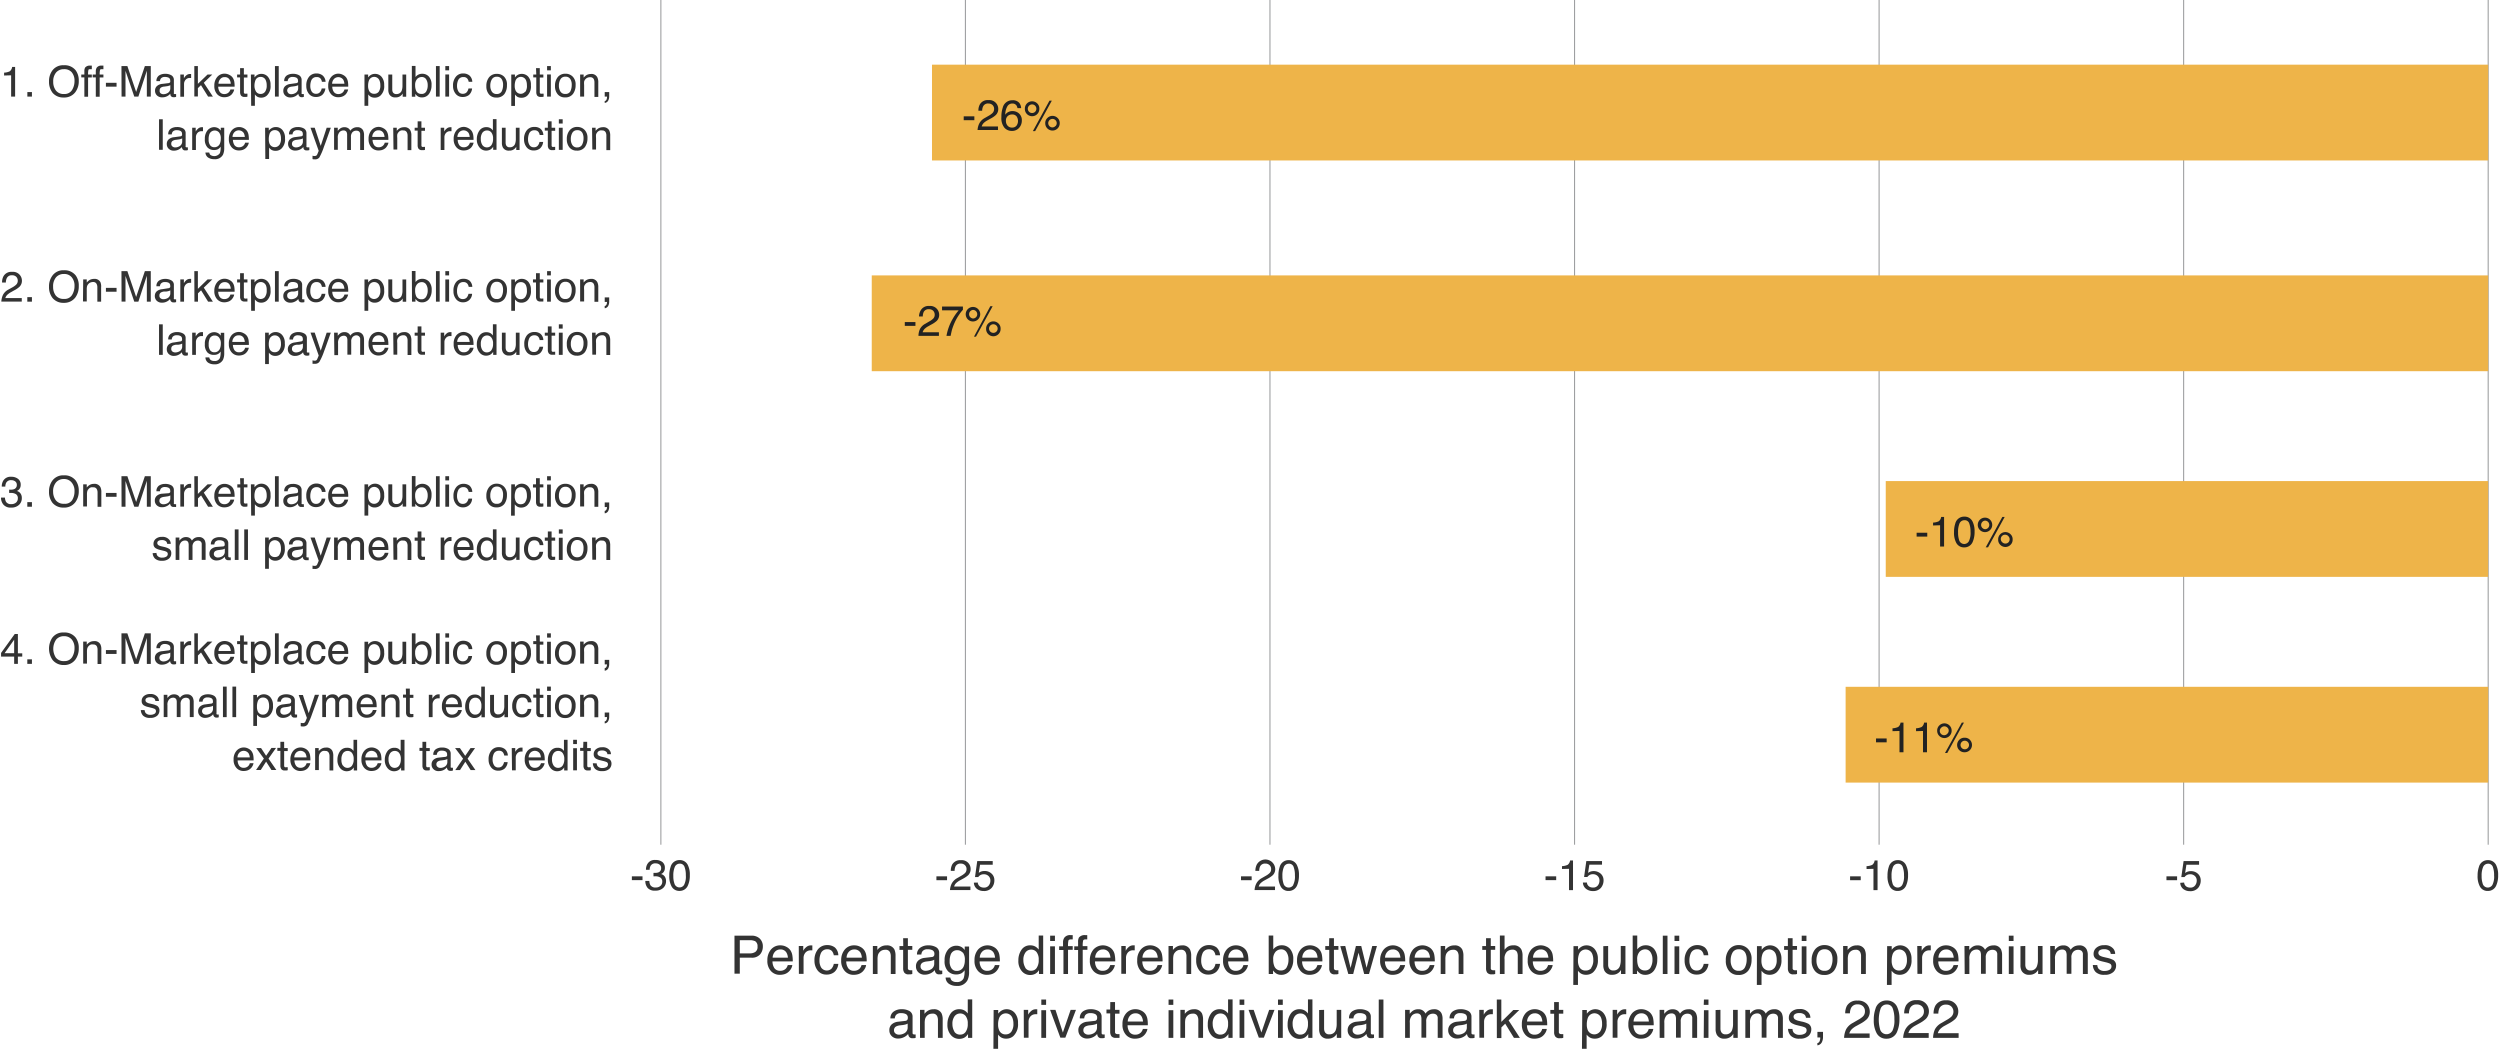 <svg xmlns="http://www.w3.org/2000/svg" viewBox="0 0 469.72 199.78"><defs><style>.cls-1{fill:none;stroke:#9c9d9f;stroke-width:.2px}.cls-2{fill:#333}.cls-3{fill:#eeb449}.cls-4{fill:#222}</style></defs><g id="Layer_1" data-name="Layer 1"><path class="cls-1" d="M467.5 158.71V0M410.28 158.71V0M353.06 158.71V0M295.84 158.71V0M238.61 158.71V0M181.39 158.71V0M124.17 158.71V0"/><path class="cls-2" d="M2.66 124.73v-1.36H.2v-.69l2.57-3.56h.59v3.63h.82v.62h-.82v1.36zm0-2v-2.54l-1.8 2.54zM5.13 123.88H6v.85h-.87zM14.23 119.81a3.18 3.18.0 01.57 2 3.45 3.45.0 01-.65 2.14 2.58 2.58.0 01-2.18 1A2.63 2.63.0 019.88 124a3.73 3.73.0 01-.09-4.13 2.48 2.48.0 012.21-1.03 2.63 2.63.0 012.23.97zm-.68 3.66a3.16 3.16.0 00.45-1.69 2.42 2.42.0 00-.52-1.63 1.83 1.83.0 00-1.45-.62 1.89 1.89.0 00-1.46.61 3.06 3.06.0 00-.08 3.41 1.83 1.83.0 001.57.66 1.64 1.64.0 001.49-.74zm2.08-2.92h.67v.59a1.86 1.86.0 01.63-.52 1.64 1.64.0 01.74-.16 1.21 1.21.0 011.2.62 2.11 2.11.0 01.17 1v2.68h-.71v-2.66a1.53 1.53.0 00-.11-.62.7.7.0 00-.68-.39 1.17 1.17.0 00-.41.0 1 1 0 00-.51.34 1 1 0 00-.23.43 2.65 2.65.0 00-.05.63v2.19h-.71zm4.27 1.59h2v.73h-2zM22.82 119h1.11l1.65 4.86 1.64-4.86h1.11v5.74h-.74v-4-.87L26 124.73h-.77l-1.65-4.84v4.84h-.74zm8.83 3.2a.41.41.0 00.35-.2.64.64.0 000-.27.58.58.0 00-.25-.53A1.46 1.46.0 0031 121a.91.91.0 00-.78.3 1 1 0 00-.17.49h-.66a1.21 1.21.0 01.51-1.08 2.05 2.05.0 011.11-.3 2.27 2.27.0 011.2.28 1 1 0 01.46.87V124a.3.3.0 000 .18.24.24.0 00.19.07H33.09v.52l-.25.06h-.23a.57.57.0 01-.53-.26.85.85.0 01-.12-.38 1.75 1.75.0 01-.62.49 2 2 0 01-.88.2 1.32 1.32.0 01-1-.35 1.19 1.19.0 01-.36-.88 1.13 1.13.0 01.36-.9 1.68 1.68.0 011-.4zm-1.48 1.9a.83.83.0 00.53.18 1.54 1.54.0 00.72-.18 1 1 0 00.58-.93v-.56a1 1 0 01-.33.13 1.8 1.8.0 01-.39.08l-.43.06a1.39 1.39.0 00-.57.16.61.61.0 00-.33.58.58.58.0 00.22.48zM33.88 120.55h.67v.72a1.55 1.55.0 01.4-.51 1 1 0 01.74-.3h.22v.75H35.68a1 1 0 00-.81.34 1.2 1.2.0 00-.29.79v2.4h-.7zM36.51 119h.67v3.34l1.82-1.79h.9l-1.61 1.55 1.7 2.63h-.9l-1.32-2.13-.58.56v1.57h-.67zm6.6 1.66a1.55 1.55.0 01.63.55 1.89 1.89.0 01.28.73 5.12 5.12.0 01.06.93H41a1.76 1.76.0 00.3 1 1 1 0 00.86.39 1.13 1.13.0 001.13-.86H44a1.16 1.16.0 01-.18.51 2 2 0 01-.34.47 1.68 1.68.0 01-.79.42 2.49 2.49.0 01-.57.06 1.73 1.73.0 01-1.31-.57 2.22 2.22.0 01-.54-1.59 2.44 2.44.0 01.54-1.64 1.81 1.81.0 011.42-.62 1.9 1.9.0 01.88.22zm.25 1.65a1.72 1.72.0 00-.2-.73 1 1 0 00-.95-.51 1 1 0 00-.81.35 1.29 1.29.0 00-.34.89zM45.11 119.38h.71v1.17h.67v.57h-.67v2.73a.3.3.0 00.15.3.66.66.0 00.28.0h.24v.56a1 1 0 01-.25.0h-.28a.76.76.0 01-.67-.25 1.12 1.12.0 01-.18-.66v-2.77h-.56v-.57h.56zm2.03 1.19h.68v.55a1.93 1.93.0 01.47-.44 1.5 1.5.0 01.83-.23 1.57 1.57.0 011.21.54 2.2 2.2.0 01.5 1.56 2.38 2.38.0 01-.72 2 1.59 1.59.0 01-1 .37 1.51 1.51.0 01-.8-.2 1.76 1.76.0 01-.42-.41v2.14h-.7zm2.64 3.28a2 2 0 00.33-1.23 2.21 2.21.0 00-.15-.86 1.05 1.05.0 00-2 0 2.79 2.79.0 00-.15 1 2 2 0 00.15.82 1 1 0 001 .65 1 1 0 00.82-.38zM51.66 119h.71v5.74h-.71zm4 3.2a.39.39.0 00.34-.2.62.62.0 000-.27.59.59.0 00-.26-.53 1.44 1.44.0 00-.73-.16.91.91.0 00-.78.3 1 1 0 00-.17.49h-.65a1.2 1.2.0 01.5-1.08 2.05 2.05.0 011.11-.3 2.22 2.22.0 011.2.28 1 1 0 01.46.87v2.4a.3.3.0 000 .18.24.24.0 00.19.07H57.1v.52l-.25.06h-.15a.57.57.0 01-.53-.26 1 1 0 01-.12-.38 1.75 1.75.0 01-.62.49 2 2 0 01-.88.2 1.28 1.28.0 01-.95-.35 1.16 1.16.0 01-.37-.88 1.13 1.13.0 01.36-.9 1.68 1.68.0 01.95-.4zm-1.48 1.9a.83.83.0 00.53.18 1.54 1.54.0 00.72-.18 1 1 0 00.59-.93v-.56a1.21 1.21.0 01-.34.13 1.8 1.8.0 01-.39.08l-.43.06a1.44 1.44.0 00-.57.16.66.66.0 00-.11 1.06zM60.64 120.77a1.69 1.69.0 01.53 1.19h-.69a1.25 1.25.0 00-.28-.65.91.91.0 00-.72-.25 1 1 0 00-1 .65 2.74 2.74.0 00-.18 1.05 2 2 0 00.26 1.06.91.91.0 00.84.43.9.9.0 00.69-.27 1.43 1.43.0 00.35-.73h.69a1.65 1.65.0 01-1.79 1.6 1.62 1.62.0 01-1.31-.6 2.32 2.32.0 01-.48-1.49 2.51 2.51.0 01.53-1.72 1.72 1.72.0 011.36-.61 1.84 1.84.0 011.2.34zM64.46 120.66a1.62 1.62.0 01.63.55 1.89 1.89.0 01.28.73 5.12 5.12.0 01.06.93h-3a1.76 1.76.0 00.3 1 1 1 0 00.86.39 1.12 1.12.0 00.87-.37 1.22 1.22.0 00.26-.49h.69a1.49 1.49.0 01-.18.51 2 2 0 01-.34.47 1.73 1.73.0 01-.79.42 2.49 2.49.0 01-.57.06 1.75 1.75.0 01-1.32-.57 2.22 2.22.0 01-.54-1.59 2.39 2.39.0 01.55-1.64 1.8 1.8.0 011.42-.62 1.9 1.9.0 01.82.22zm.25 1.65a1.87 1.87.0 00-.2-.73 1.13 1.13.0 00-1.76-.16 1.35 1.35.0 00-.35.89zM68.48 120.57h.69v.55a1.89 1.89.0 01.46-.44 1.55 1.55.0 01.84-.23 1.57 1.57.0 011.21.54 2.25 2.25.0 01.5 1.56 2.38 2.38.0 01-.72 2 1.59 1.59.0 01-1.06.37 1.49 1.49.0 01-.79-.2 1.76 1.76.0 01-.42-.41v2.14h-.71zm2.65 3.28a2 2 0 00.33-1.23 2.21 2.21.0 00-.15-.86 1.05 1.05.0 00-2 0 2.79 2.79.0 00-.15 1 2 2 0 00.15.82 1 1 0 001 .65 1 1 0 00.82-.38zM73.7 120.55v2.78a1.31 1.31.0 00.09.52.7.7.0 00.69.37 1 1 0 001-.65 2.81 2.81.0 00.14-1v-2h.7v4.18h-.66v-.61a1.45 1.45.0 01-.34.4 1.43 1.43.0 01-1 .33 1.23 1.23.0 01-1.2-.6 1.78 1.78.0 01-.17-.86v-2.84zM77.38 119h.69v2.09a1.53 1.53.0 011.25-.62 1.63 1.63.0 011.27.54 2.25 2.25.0 01.49 1.58 2.73 2.73.0 01-.48 1.65 1.58 1.58.0 01-1.34.66 1.41 1.41.0 01-.81-.23 2.24 2.24.0 01-.42-.44v.53h-.65zm2.69 4.82a2.21 2.21.0 00.29-1.19 2 2 0 00-.29-1.1.94.94.0 00-.84-.43 1.18 1.18.0 00-.84.35A1.62 1.62.0 0078 122.6a2.52 2.52.0 00.15 1 1 1 0 001 .69.94.94.0 00.92-.5zM81.91 119h.7v5.74h-.7zM83.67 119h.71v.8h-.71zm0 1.58h.71v4.16h-.71zM88.21 120.77a1.69 1.69.0 01.53 1.19h-.68a1.26 1.26.0 00-.29-.65.88.88.0 00-.71-.25 1 1 0 00-1 .65 2.56 2.56.0 00-.19 1.05 2 2 0 00.27 1.06.89.89.0 00.83.43.93.93.0 00.7-.27 1.51 1.51.0 00.35-.73h.68a1.86 1.86.0 01-.58 1.22 1.84 1.84.0 01-1.2.38 1.59 1.59.0 01-1.31-.6 2.27 2.27.0 01-.49-1.49 2.52 2.52.0 01.58-1.76 1.71 1.71.0 011.36-.61 1.83 1.83.0 011.15.38zM94.7 121a2.09 2.09.0 01.55 1.58 2.77 2.77.0 01-.48 1.67 1.78 1.78.0 01-1.52.66 1.69 1.69.0 01-1.36-.58 2.3 2.3.0 01-.51-1.57 2.54 2.54.0 01.53-1.68 1.8 1.8.0 011.43-.62 1.87 1.87.0 011.36.54zm-.44 2.78a2.72 2.72.0 00.26-1.18 2 2 0 00-.19-.95 1 1 0 00-1-.58 1 1 0 00-.92.49 2.26 2.26.0 00-.29 1.19 2 2 0 00.29 1.11 1 1 0 00.91.45 1 1 0 00.94-.56zM96.06 120.57h.69v.55a1.73 1.73.0 01.46-.44 1.55 1.55.0 01.84-.23 1.59 1.59.0 011.21.54 2.25 2.25.0 01.49 1.56 2.37 2.37.0 01-.71 2 1.63 1.63.0 01-1.06.37 1.53 1.53.0 01-.8-.2 2.23 2.23.0 01-.42-.41v2.14h-.7zm2.64 3.28a2 2 0 00.33-1.23 2.42 2.42.0 00-.14-.86 1 1 0 00-1-.7 1 1 0 00-1 .74 2.79 2.79.0 00-.15 1 2 2 0 00.15.82 1.06 1.06.0 001.82.24zM100.71 119.38h.71v1.17h.67v.57h-.67v2.73a.3.3.0 00.15.3.58.58.0 00.27.0H102.14v.56a1.09 1.09.0 01-.26.0h-.28a.76.76.0 01-.67-.25 1.2 1.2.0 01-.17-.66v-2.77h-.57v-.57h.57zM102.79 119h.71v.8h-.71zm0 1.58h.71v4.16h-.71zM107.6 121a2.09 2.09.0 01.55 1.58 2.71 2.71.0 01-.49 1.67 1.75 1.75.0 01-1.51.66 1.69 1.69.0 01-1.36-.58 2.3 2.3.0 01-.51-1.57 2.54 2.54.0 01.53-1.68 1.8 1.8.0 011.43-.62 1.87 1.87.0 011.36.54zm-.44 2.78a2.72 2.72.0 00.26-1.18 2 2 0 00-.19-.95 1.15 1.15.0 00-1.94-.09 2.36 2.36.0 00-.29 1.19 2 2 0 00.29 1.11 1 1 0 00.92.45 1 1 0 00.95-.56zm1.84-3.23h.66v.59a1.86 1.86.0 01.63-.52 1.64 1.64.0 01.74-.16 1.19 1.19.0 011.2.62 2.09 2.09.0 01.18 1v2.68h-.72v-2.66a1.53 1.53.0 00-.11-.62.69.69.0 00-.68-.39 1.21 1.21.0 00-.41.0 1.12 1.12.0 00-.51.34 1.07 1.07.0 00-.23.43 3.32 3.32.0 000 .63v2.19H109zm4.61 5a.49.49.0 00.38-.38 1 1 0 00.06-.34h-.43v-.85h.84v.79a1.68 1.68.0 01-.19.82.84.84.0 01-.65.43zM27.18 133.42a1 1 0 00.18.54 1.12 1.12.0 00.94.34 1.45 1.45.0 00.7-.17.56.56.0 00.3-.53.45.45.0 00-.24-.41 3.85 3.85.0 00-.61-.2l-.57-.14a2.84 2.84.0 01-.8-.29.89.89.0 01-.46-.79 1.18 1.18.0 01.43-1 1.73 1.73.0 011.17-.37 1.62 1.62.0 011.38.55 1.23 1.23.0 01.26.76h-.67a.77.77.0 00-.17-.43 1.14 1.14.0 00-.86-.27 1.07 1.07.0 00-.62.15.46.46.0 00-.21.4.47.47.0 00.28.43 1.44 1.44.0 00.47.18l.47.11a3.88 3.88.0 011 .35 1 1 0 01.41.85 1.32 1.32.0 01-.43 1 1.85 1.85.0 01-1.31.4 1.78 1.78.0 01-1.34-.42 1.6 1.6.0 01-.42-1.05zM30.76 130.55h.69v.59a2.71 2.71.0 01.46-.45 1.33 1.33.0 01.79-.23 1.25 1.25.0 01.8.24 1.18 1.18.0 01.31.42 1.44 1.44.0 011.26-.66 1.16 1.16.0 011.15.6 2 2 0 01.17.89v2.78h-.73v-2.9a.69.69.0 00-.21-.58.85.85.0 00-.51-.15 1 1 0 00-.71.27 1.24 1.24.0 00-.3.93v2.43h-.72V132a1.39 1.39.0 00-.1-.62.64.64.0 00-.6-.29 1 1 0 00-.72.31 1.47 1.47.0 00-.33 1.11v2.22h-.7zM39.66 132.2a.39.39.0 00.34-.2.62.62.0 000-.27.59.59.0 00-.26-.53 1.44 1.44.0 00-.73-.16.91.91.0 00-.78.3 1 1 0 00-.17.49h-.65a1.2 1.2.0 01.5-1.08 2.05 2.05.0 011.11-.3 2.22 2.22.0 011.2.28 1 1 0 01.46.87v2.4a.3.3.0 000 .18.24.24.0 00.19.07H41.1v.52l-.25.06h-.15a.57.57.0 01-.53-.26 1 1 0 01-.12-.38 1.75 1.75.0 01-.62.49 2 2 0 01-.88.2 1.28 1.28.0 01-.95-.35 1.16 1.16.0 01-.37-.88 1.13 1.13.0 01.36-.9 1.68 1.68.0 01.95-.4zm-1.48 1.9a.83.83.0 00.53.18 1.54 1.54.0 00.72-.18 1 1 0 00.59-.93v-.56a1.21 1.21.0 01-.34.13 1.8 1.8.0 01-.39.08l-.43.06a1.44 1.44.0 00-.57.16.66.66.0 00-.11 1.06zM41.89 129h.7v5.74h-.7zm1.78.0h.7v5.74h-.7zM47.59 130.57h.69v.55a1.73 1.73.0 01.46-.44 1.55 1.55.0 01.84-.23 1.59 1.59.0 011.21.54 2.25 2.25.0 01.5 1.56 2.38 2.38.0 01-.72 1.95 1.63 1.63.0 01-1.06.37 1.53 1.53.0 01-.8-.2 2.23 2.23.0 01-.42-.41v2.14h-.7zm2.65 3.28a2 2 0 00.32-1.23 2.42 2.42.0 00-.14-.86 1 1 0 00-1-.7 1 1 0 00-1 .74 2.81 2.81.0 00-.14 1 2 2 0 00.14.82 1 1 0 001 .65 1 1 0 00.82-.42zM54.34 132.2a.38.38.0 00.32-.2.5.5.0 00.05-.27.58.58.0 00-.25-.53 1.46 1.46.0 00-.73-.16.91.91.0 00-.78.3.89.89.0 00-.17.49h-.66a1.2 1.2.0 01.5-1.08 2.09 2.09.0 011.12-.3 2.27 2.27.0 011.2.28 1 1 0 01.46.87v2.4a.3.3.0 000 .18.23.23.0 00.19.07h.23v.52l-.25.06h-.23a.56.56.0 01-.53-.26.85.85.0 01-.12-.38 1.85 1.85.0 01-.62.49 2 2 0 01-.89.2 1.3 1.3.0 01-.95-.35 1.2 1.2.0 01-.37-.88 1.11 1.11.0 01.37-.9 1.68 1.68.0 01.95-.4zm-1.48 1.9a.81.81.0 00.53.18 1.6 1.6.0 00.72-.18 1 1 0 00.58-.93v-.56a1 1 0 01-.33.13 1.89 1.89.0 01-.4.08l-.42.06A1.45 1.45.0 0053 133a.62.62.0 00-.32.58.58.58.0 00.18.52zM59.16 130.55h.78c-.1.27-.32.88-.66 1.84-.26.71-.47 1.3-.64 1.75a12.24 12.24.0 01-.86 2 1 1 0 01-.86.35h-.23l-.19-.05v-.64a1 1 0 00.26.06h.15a.43.43.0 00.28-.07.49.49.0 00.16-.16s.06-.12.14-.32.14-.33.17-.42l-1.54-4.31h.79L58 134zm1.39.0h.69v.59a2.71 2.71.0 01.46-.45 1.33 1.33.0 01.78-.23 1.26 1.26.0 01.81.24 1.31 1.31.0 01.31.42 1.44 1.44.0 011.26-.66 1.16 1.16.0 011.15.6 2 2 0 01.17.89v2.78h-.73v-2.9a.69.69.0 00-.21-.58.85.85.0 00-.51-.15 1 1 0 00-.72.27 1.24 1.24.0 00-.29.93v2.43H63V132a1.39 1.39.0 00-.1-.62.64.64.0 00-.6-.29 1 1 0 00-.72.31 1.47 1.47.0 00-.33 1.11v2.22h-.7zM69.8 130.66a1.62 1.62.0 01.63.55 1.89 1.89.0 01.28.73 5.12 5.12.0 01.06.93h-3a1.76 1.76.0 00.3 1 1 1 0 00.86.39 1.13 1.13.0 00.87-.37 1.22 1.22.0 00.26-.49h.69a1.49 1.49.0 01-.18.51 2 2 0 01-.34.47 1.73 1.73.0 01-.79.42 2.49 2.49.0 01-.57.06 1.75 1.75.0 01-1.32-.57 2.22 2.22.0 01-.54-1.59 2.39 2.39.0 01.55-1.64 1.8 1.8.0 011.42-.62 1.9 1.9.0 01.82.22zm.25 1.65a1.87 1.87.0 00-.2-.73 1.13 1.13.0 00-1.76-.16 1.35 1.35.0 00-.35.89zM71.66 130.55h.67v.59a1.86 1.86.0 01.63-.52 1.61 1.61.0 01.74-.16 1.21 1.21.0 011.2.62 2.25 2.25.0 01.17 1v2.68h-.71v-2.66a1.37 1.37.0 00-.12-.62.68.68.0 00-.68-.39 1.24 1.24.0 00-.41.0 1 1 0 00-.5.34 1 1 0 00-.23.43 2.57 2.57.0 00-.06.63v2.19h-.7zM76.25 129.38H77v1.17h.67v.57H77v2.73a.3.3.0 00.15.3.61.61.0 00.27.0h.25v.56a1.11 1.11.0 01-.25.05h-.29a.74.74.0 01-.66-.25 1.12 1.12.0 01-.18-.66v-2.77h-.57v-.57h.57zM80.57 130.55h.67v.72a1.61 1.61.0 01.41-.51 1 1 0 01.73-.3h.23v.75H82.38a1 1 0 00-.82.34 1.19 1.19.0 00-.28.79v2.4h-.71zM85.8 130.66a1.58 1.58.0 01.64.55 1.89 1.89.0 01.28.73 5.12 5.12.0 01.06.93h-3a1.92 1.92.0 00.3 1 1 1 0 00.87.39 1.13 1.13.0 00.87-.37 1.22 1.22.0 00.26-.49h.69a1.49 1.49.0 01-.18.51 2 2 0 01-.35.47 1.65 1.65.0 01-.78.42 2.49 2.49.0 01-.57.06 1.75 1.75.0 01-1.32-.57 2.22 2.22.0 01-.54-1.59 2.44 2.44.0 01.54-1.64 1.94 1.94.0 012.28-.42zm.26 1.65a1.87 1.87.0 00-.2-.73 1.13 1.13.0 00-1.76-.16 1.3 1.3.0 00-.35.89zM90 130.68a2 2 0 01.42.41V129h.68v5.76h-.64v-.58a1.41 1.41.0 01-.58.56 1.67 1.67.0 01-.76.17 1.56 1.56.0 01-1.21-.59 2.29 2.29.0 01-.51-1.56 2.74 2.74.0 01.47-1.59 1.53 1.53.0 011.33-.67 1.47 1.47.0 01.8.18zm-1.57 3.13a1 1 0 00.91.46 1 1 0 00.8-.42 2.06 2.06.0 00.31-1.21 1.8 1.8.0 00-.32-1.17 1 1 0 00-.8-.38 1.06 1.06.0 00-.86.4 1.87 1.87.0 00-.33 1.2 2 2 0 00.26 1.12zM92.82 130.55v2.78a1.15 1.15.0 00.1.52.68.68.0 00.68.37 1 1 0 001-.65 2.56 2.56.0 00.15-1v-2h.7v4.18h-.67v-.61a1.6 1.6.0 01-.33.4 1.44 1.44.0 01-1 .33 1.25 1.25.0 01-1.2-.6 1.9 1.9.0 01-.17-.86v-2.84zM99.33 130.77a1.65 1.65.0 01.53 1.19h-.68a1.33 1.33.0 00-.28-.65.91.91.0 00-.72-.25 1 1 0 00-1 .65 2.56 2.56.0 00-.19 1 2 2 0 00.27 1.06.89.89.0 00.83.43.93.93.0 00.7-.27 1.43 1.43.0 00.35-.73h.68a1.64 1.64.0 01-1.78 1.6 1.6 1.6.0 01-1.31-.6 2.27 2.27.0 01-.49-1.49 2.52 2.52.0 01.54-1.72 1.71 1.71.0 011.36-.61 1.81 1.81.0 011.19.39zM100.71 129.38h.71v1.17h.67v.57h-.67v2.73a.3.3.0 00.15.3.58.58.0 00.27.0H102.14v.56a1.09 1.09.0 01-.26.05h-.28a.76.76.0 01-.67-.25 1.2 1.2.0 01-.17-.66v-2.77h-.57v-.57h.57zM102.79 129h.71v.8h-.71zm0 1.58h.71v4.16h-.71zM107.6 131a2.09 2.09.0 01.55 1.58 2.71 2.71.0 01-.49 1.67 1.75 1.75.0 01-1.51.66 1.69 1.69.0 01-1.36-.58 2.3 2.3.0 01-.51-1.57 2.54 2.54.0 01.53-1.68 1.8 1.8.0 011.43-.62 1.87 1.87.0 011.36.54zm-.44 2.78a2.72 2.72.0 00.26-1.18 2 2 0 00-.19-.95 1.15 1.15.0 00-1.94-.09 2.36 2.36.0 00-.29 1.19 2 2 0 00.29 1.11 1 1 0 00.92.45 1 1 0 00.95-.56zM109 130.55h.66v.59a1.86 1.86.0 01.63-.52 1.64 1.64.0 01.74-.16 1.19 1.19.0 011.2.62 2.09 2.09.0 01.18 1v2.68h-.72v-2.66a1.53 1.53.0 00-.11-.62.69.69.0 00-.68-.39 1.21 1.21.0 00-.41.0 1.12 1.12.0 00-.51.34 1.07 1.07.0 00-.23.43 3.32 3.32.0 000 .63v2.19H109zm4.61 5a.49.49.0 00.38-.38 1 1 0 00.06-.34v-.05a.43.43.0 010-.05h-.43v-.85h.84v.79a1.68 1.68.0 01-.19.82.84.84.0 01-.65.43zM46.67 140.66a1.58 1.58.0 01.64.55 1.89 1.89.0 01.28.73 5.12 5.12.0 01.06.93h-3a1.84 1.84.0 00.29 1 1 1 0 00.87.39 1.13 1.13.0 00.87-.37 1.22 1.22.0 00.26-.49h.69a1.49 1.49.0 01-.18.51 1.75 1.75.0 01-.35.47 1.65 1.65.0 01-.78.42 2.49 2.49.0 01-.57.06 1.75 1.75.0 01-1.32-.57 2.22 2.22.0 01-.54-1.59 2.39 2.39.0 01.55-1.64 1.8 1.8.0 011.42-.62 1.83 1.83.0 01.81.22zm.26 1.65a1.87 1.87.0 00-.2-.73 1.13 1.13.0 00-1.76-.16 1.3 1.3.0 00-.35.89zM48.14 140.55h.91L50 142l1-1.47h.86l-1.41 2 1.47 2.14H51l-1-1.57-1 1.57h-.89l1.47-2.14zM52.68 139.38h.71v1.17h.67v.57h-.67v2.73a.3.3.0 00.15.3.61.61.0 00.27.0h.25v.56a1.11 1.11.0 01-.25.05h-.29a.74.74.0 01-.66-.25 1.12 1.12.0 01-.18-.66v-2.77h-.57v-.57h.57zm4.67 1.28a1.62 1.62.0 01.63.55 1.89 1.89.0 01.28.73 5.12 5.12.0 01.06.93h-3a1.76 1.76.0 00.3 1 1 1 0 00.86.39 1.12 1.12.0 00.87-.37 1.22 1.22.0 00.26-.49h.69a1.49 1.49.0 01-.18.51 2 2 0 01-.34.47 1.73 1.73.0 01-.79.42 2.49 2.49.0 01-.57.06 1.75 1.75.0 01-1.32-.57 2.22 2.22.0 01-.54-1.59 2.44 2.44.0 01.55-1.64 1.8 1.8.0 011.42-.62 1.9 1.9.0 01.82.22zm.25 1.65a1.87 1.87.0 00-.2-.73 1.13 1.13.0 00-1.76-.16 1.35 1.35.0 00-.35.89zM59.21 140.55h.67v.59a1.86 1.86.0 01.63-.52 1.64 1.64.0 01.74-.16 1.21 1.21.0 011.2.62 2.25 2.25.0 01.17 1v2.68h-.71v-2.66a1.37 1.37.0 00-.12-.62.68.68.0 00-.68-.39 1.24 1.24.0 00-.41.0 1 1 0 00-.5.34 1 1 0 00-.23.43 2.57 2.57.0 00-.06.63v2.19h-.7zM66 140.68a1.75 1.75.0 01.42.41V139h.68v5.76h-.63v-.58a1.54 1.54.0 01-.58.56 1.74 1.74.0 01-.77.17 1.57 1.57.0 01-1.21-.59 2.29 2.29.0 01-.51-1.56 2.74 2.74.0 01.47-1.59 1.53 1.53.0 011.33-.67 1.44 1.44.0 01.8.18zm-1.57 3.13a1 1 0 00.91.46 1 1 0 00.8-.42 2 2 0 00.31-1.21 1.8 1.8.0 00-.32-1.17 1 1 0 00-.8-.38 1.06 1.06.0 00-.86.4 1.93 1.93.0 00-.32 1.2 2 2 0 00.24 1.12zM70.69 140.66a1.58 1.58.0 01.64.55 1.89 1.89.0 01.28.73 5.12 5.12.0 01.06.93h-3a1.84 1.84.0 00.29 1 1 1 0 00.87.39 1.13 1.13.0 00.87-.37 1.22 1.22.0 00.26-.49h.69a1.49 1.49.0 01-.18.51 1.75 1.75.0 01-.35.47 1.65 1.65.0 01-.78.42 2.49 2.49.0 01-.57.06 1.75 1.75.0 01-1.32-.57 2.22 2.22.0 01-.54-1.59 2.39 2.39.0 01.55-1.64 1.8 1.8.0 011.42-.62 1.83 1.83.0 01.81.22zm.26 1.65a1.87 1.87.0 00-.2-.73 1.13 1.13.0 00-1.76-.16 1.3 1.3.0 00-.35.89zm3.91-1.63a2 2 0 01.42.41V139H76v5.76h-.64v-.58a1.41 1.41.0 01-.58.56 1.67 1.67.0 01-.76.17 1.56 1.56.0 01-1.21-.59 2.29 2.29.0 01-.51-1.56 2.74 2.74.0 01.47-1.59 1.53 1.53.0 011.33-.67 1.44 1.44.0 01.76.18zm-1.57 3.13a1 1 0 00.91.46 1 1 0 00.8-.42 2.06 2.06.0 00.31-1.21 1.8 1.8.0 00-.32-1.17 1 1 0 00-.8-.38 1.06 1.06.0 00-.86.4 1.87 1.87.0 00-.33 1.2 2 2 0 00.29 1.12zM79.37 139.38h.71v1.17h.67v.57h-.67v2.73a.3.3.0 00.15.3.64.64.0 00.27.0h.25v.56a1 1 0 01-.25.05h-.28a.75.75.0 01-.67-.25 1.12 1.12.0 01-.18-.66v-2.77h-.56v-.57h.56zM83.7 142.2a.38.38.0 00.3-.2.62.62.0 000-.27.59.59.0 00-.26-.53 1.44 1.44.0 00-.73-.16.91.91.0 00-.78.3 1.08 1.08.0 00-.17.49h-.65a1.2 1.2.0 01.5-1.08 2.06 2.06.0 011.12-.3 2.21 2.21.0 011.19.28 1 1 0 01.46.87v2.4a.3.3.0 000 .18.22.22.0 00.18.07h.24v.52l-.25.06h-.24a.57.57.0 01-.53-.26 1.21 1.21.0 01-.12-.38 1.8 1.8.0 01-.61.49 2 2 0 01-.89.2 1.28 1.28.0 01-1-.35 1.16 1.16.0 01-.37-.88 1.13 1.13.0 01.36-.9 1.68 1.68.0 01.95-.4zm-1.48 1.9a.78.78.0 00.52.18 1.54 1.54.0 00.72-.18 1 1 0 00.59-.93v-.56a1.26 1.26.0 01-.33.13 2 2 0 01-.4.08l-.43.06a1.44 1.44.0 00-.57.16.61.61.0 00-.33.58.59.59.0 00.23.48zM85.5 140.55h.91l1 1.47 1-1.47h.85l-1.41 2 1.48 2.14h-.9l-1-1.57-1 1.57h-.89l1.47-2.14zM94.89 140.77a1.69 1.69.0 01.53 1.19h-.68a1.26 1.26.0 00-.29-.65.88.88.0 00-.71-.25 1 1 0 00-1 .65 2.56 2.56.0 00-.19 1 2 2 0 00.27 1.06.89.89.0 00.83.43.94.94.0 00.7-.27 1.51 1.51.0 00.35-.73h.68a1.86 1.86.0 01-.58 1.22 1.84 1.84.0 01-1.2.38 1.59 1.59.0 01-1.31-.6 2.27 2.27.0 01-.49-1.49 2.52 2.52.0 01.54-1.72 1.71 1.71.0 011.36-.61 1.83 1.83.0 011.19.39zM96.15 140.55h.66v.72a1.61 1.61.0 01.41-.51 1 1 0 01.73-.3h.23v.75H98a1 1 0 00-.82.34 1.19 1.19.0 00-.28.79v2.4h-.7zM101.37 140.66a1.58 1.58.0 01.64.55 1.89 1.89.0 01.28.73 5.12 5.12.0 01.06.93h-3a1.84 1.84.0 00.29 1 1 1 0 00.87.39 1.13 1.13.0 00.87-.37 1.22 1.22.0 00.26-.49h.69a1.49 1.49.0 01-.18.51 2 2 0 01-.35.47 1.65 1.65.0 01-.78.42 2.49 2.49.0 01-.57.06 1.75 1.75.0 01-1.32-.57 2.22 2.22.0 01-.54-1.59 2.44 2.44.0 01.54-1.64 1.94 1.94.0 012.28-.42zm.26 1.65a1.87 1.87.0 00-.2-.73 1.13 1.13.0 00-1.76-.16 1.3 1.3.0 00-.35.89zm3.91-1.63a2 2 0 01.42.41V139h.68v5.76H106v-.58a1.41 1.41.0 01-.58.56 1.67 1.67.0 01-.76.17 1.56 1.56.0 01-1.21-.59 2.29 2.29.0 01-.51-1.56 2.74 2.74.0 01.47-1.59 1.53 1.53.0 011.33-.67 1.47 1.47.0 01.8.18zm-1.54 3.13a1 1 0 00.91.46 1 1 0 00.8-.42 2.06 2.06.0 00.31-1.21 1.8 1.8.0 00-.32-1.17 1 1 0 00-.8-.38 1.06 1.06.0 00-.86.4 1.87 1.87.0 00-.33 1.2 2 2 0 00.29 1.12zm3.69-4.81h.71v.8h-.71zm0 1.58h.71v4.16h-.71zM109.61 139.38h.71v1.17h.68v.57h-.66v2.73a.3.3.0 00.15.3.58.58.0 00.27.0h.24v.56a1 1 0 01-.25.05h-.28a.76.76.0 01-.67-.25 1.12 1.12.0 01-.17-.66v-2.77H109v-.57h.57zM112.11 143.42a1 1 0 00.18.54 1.12 1.12.0 00.94.34 1.45 1.45.0 00.7-.17.56.56.0 00.3-.53.45.45.0 00-.24-.41 3.85 3.85.0 00-.61-.2l-.57-.14a2.84 2.84.0 01-.8-.29.89.89.0 01-.46-.79 1.18 1.18.0 01.43-1 1.73 1.73.0 011.17-.37 1.62 1.62.0 011.38.55 1.23 1.23.0 01.26.76h-.67a.77.77.0 00-.17-.43 1.14 1.14.0 00-.86-.27 1.07 1.07.0 00-.62.15.46.46.0 00-.21.4.47.47.0 00.28.43 1.44 1.44.0 00.47.18l.47.11a3.88 3.88.0 011 .35 1 1 0 01.41.85 1.32 1.32.0 01-.43 1 1.85 1.85.0 01-1.31.4 1.78 1.78.0 01-1.34-.42 1.6 1.6.0 01-.42-1.05z"/><g><path class="cls-2" d="M.55 55.42a2.37 2.37.0 011-1l.76-.42a3.31 3.31.0 00.71-.5 1 1 0 00.32-.74A1.07 1.07.0 003.05 52a1.08 1.08.0 00-.78-.28 1 1 0 00-1 .55 1.88 1.88.0 00-.17.81H.39a2.33 2.33.0 01.27-1.19 1.68 1.68.0 011.61-.81 1.67 1.67.0 011.85 1.67 1.56 1.56.0 01-.48 1.15 4.41 4.41.0 01-1 .67l-.53.3a3 3 0 00-.6.4A1.44 1.44.0 001 56h3.09v.67H.25a3.43 3.43.0 01.3-1.25zM5.13 55.83H6v.85h-.87zm9.1-4.07a3.18 3.18.0 01.57 2 3.45 3.45.0 01-.65 2.14 2.61 2.61.0 01-2.19 1A2.6 2.6.0 019.88 56a3.29 3.29.0 01-.67-2.13 3.34 3.34.0 01.58-2A2.49 2.49.0 0112 50.78a2.64 2.64.0 012.23.98zm-.69 3.66a3.12 3.12.0 00.46-1.7 2.41 2.41.0 00-.53-1.63A1.79 1.79.0 0012 51.48a1.89 1.89.0 00-1.46.61 2.6 2.6.0 00-.56 1.8 2.65 2.65.0 00.48 1.61 1.83 1.83.0 001.57.66 1.61 1.61.0 001.51-.74zm2.09-2.92h.67v.59a1.9 1.9.0 01.63-.53 1.78 1.78.0 01.74-.16 1.22 1.22.0 011.2.62A2.15 2.15.0 0119 54v2.68h-.71V54a1.32 1.32.0 00-.12-.61.67.67.0 00-.67-.4 1.25 1.25.0 00-.42.06 1 1 0 00-.5.34 1 1 0 00-.23.43 2.55 2.55.0 00-.05.63v2.19h-.71zm4.27 1.59h2v.72h-2zM22.82 50.94h1.11l1.65 4.85 1.64-4.85h1.11v5.74h-.74v-4-.87L26 56.68h-.77l-1.65-4.84v4.83h-.74zm8.83 3.21a.39.39.0 00.33-.21.64.64.0 000-.27.57.57.0 00-.25-.52A1.36 1.36.0 0031 53a.91.91.0 00-.78.3 1 1 0 00-.17.49h-.66a1.21 1.21.0 01.51-1.08 2.06 2.06.0 011.11-.31 2.27 2.27.0 011.2.29.94.94.0 01.46.87V56a.34.34.0 000 .18.24.24.0 00.19.06H33.09v.52l-.25.06h-.23a.59.59.0 01-.53-.26.9.9.0 01-.12-.39 1.75 1.75.0 01-.62.49 1.87 1.87.0 01-.88.21 1.37 1.37.0 01-1-.35 1.21 1.21.0 01-.37-.89 1.15 1.15.0 01.37-.9 1.75 1.75.0 011-.39zm-1.48 1.9a.88.88.0 00.53.17 1.65 1.65.0 00.72-.17 1 1 0 00.58-.93v-.57a1 1 0 01-.33.14 2.83 2.83.0 01-.4.08h-.42a1.8 1.8.0 00-.57.16.62.62.0 00-.33.59.58.58.0 00.22.53zm3.71-3.55h.67v.72a1.67 1.67.0 01.4-.52 1 1 0 01.74-.3h.22v.74h-.23a1 1 0 00-.81.35 1.18 1.18.0 00-.29.78v2.41h-.7zm2.63-1.56h.67v3.33L39 52.5h.89l-1.6 1.55L40 56.68h-.9l-1.32-2.13-.58.56v1.57h-.67zm6.6 1.67a1.6 1.6.0 01.63.54 1.93 1.93.0 01.28.74 5 5 0 01.06.92H41a1.77 1.77.0 00.3 1 1 1 0 00.86.38 1.1 1.1.0 00.87-.36 1.16 1.16.0 00.26-.49H44a1.36 1.36.0 01-.18.51 1.9 1.9.0 01-.34.46 1.6 1.6.0 01-.79.42 2 2 0 01-.57.07 1.75 1.75.0 01-1.32-.57 2.22 2.22.0 01-.53-1.59 2.44 2.44.0 01.56-1.64 1.77 1.77.0 011.42-.63 1.91 1.91.0 01.86.24zm.25 1.64a1.81 1.81.0 00-.2-.73 1 1 0 00-.95-.51 1.07 1.07.0 00-.81.35 1.37 1.37.0 00-.35.89zm1.75-2.92h.71v1.17h.67v.57h-.67v2.73a.29.29.0 00.15.29.63.63.0 00.28.0h.24v.56h-.53a.77.77.0 01-.67-.26 1.07 1.07.0 01-.18-.65v-2.67h-.56v-.57h.56zm2.03 1.18h.68v.56a1.75 1.75.0 01.47-.44 1.42 1.42.0 01.83-.24 1.58 1.58.0 011.21.55 2.18 2.18.0 01.5 1.56 2.38 2.38.0 01-.72 2 1.59 1.59.0 01-1 .37 1.42 1.42.0 01-.8-.21 1.69 1.69.0 01-.42-.4v2.14h-.7zm2.64 3.28a1.92 1.92.0 00.33-1.23A2.24 2.24.0 0050 53.7a1.06 1.06.0 00-2 0 2.79 2.79.0 00-.15 1 2.05 2.05.0 00.15.83 1.06 1.06.0 001.82.23zm1.88-4.85h.71v5.74h-.71zm4 3.21a.38.38.0 00.33-.21.62.62.0 000-.27.57.57.0 00-.26-.52 1.34 1.34.0 00-.73-.16.91.91.0 00-.78.3 1 1 0 00-.17.49h-.65a1.2 1.2.0 01.6-1.08 2.06 2.06.0 011.11-.31 2.22 2.22.0 011.2.29.93.93.0 01.46.87V56a.34.34.0 000 .18.24.24.0 00.19.06H57.19v.52l-.25.06h-.24a.59.59.0 01-.53-.26.9.9.0 01-.12-.39 1.75 1.75.0 01-.62.49 1.84 1.84.0 01-.88.21 1.32 1.32.0 01-.95-.35 1.17 1.17.0 01-.37-.89 1.15 1.15.0 01.36-.9 1.75 1.75.0 01.95-.39zm-1.48 1.9a.88.88.0 00.53.17 1.65 1.65.0 00.72-.17 1 1 0 00.59-.93v-.57a1.2 1.2.0 01-.34.14 2.7 2.7.0 01-.39.08h-.43a1.88 1.88.0 00-.57.16.62.62.0 00-.33.59.61.61.0 00.22.53zm6.45-3.33a1.63 1.63.0 01.54 1.18h-.69a1.21 1.21.0 00-.28-.64.92.92.0 00-.72-.26 1 1 0 00-1 .66 2.67 2.67.0 00-.18 1.05 2 2 0 00.26 1.06.93.93.0 00.84.42.9.9.0 00.69-.26 1.43 1.43.0 00.35-.73h.69a1.89 1.89.0 01-.59 1.22 1.85 1.85.0 01-1.2.38 1.62 1.62.0 01-1.31-.6 2.33 2.33.0 01-.48-1.5 2.5 2.5.0 01.57-1.7 1.73 1.73.0 011.36-.62 1.79 1.79.0 011.15.34zM64.46 52.61a1.68 1.68.0 01.63.54 1.93 1.93.0 01.28.74 5 5 0 01.06.92h-3a1.77 1.77.0 00.3 1 1 1 0 00.86.38 1.12 1.12.0 00.87-.36 1.29 1.29.0 00.26-.49h.69a1.57 1.57.0 01-.18.51 1.9 1.9.0 01-.34.46 1.64 1.64.0 01-.79.42 2 2 0 01-.57.07 1.75 1.75.0 01-1.32-.57 2.22 2.22.0 01-.54-1.59 2.39 2.39.0 01.51-1.64 1.77 1.77.0 011.42-.63 1.91 1.91.0 01.86.24zm.25 1.64a2 2 0 00-.2-.73 1 1 0 00-1-.51 1 1 0 00-.8.35 1.37 1.37.0 00-.35.89zM68.48 52.51h.69v.56a1.72 1.72.0 01.46-.44 1.48 1.48.0 01.84-.24 1.58 1.58.0 011.21.55 2.23 2.23.0 01.5 1.56 2.38 2.38.0 01-.72 2 1.59 1.59.0 01-1.06.37 1.41 1.41.0 01-.79-.21 1.69 1.69.0 01-.42-.4v2.14h-.71zm2.65 3.28a1.92 1.92.0 00.33-1.23 2.24 2.24.0 00-.15-.86 1.06 1.06.0 00-2 0 2.79 2.79.0 00-.15 1 2.05 2.05.0 00.15.83 1.06 1.06.0 001.82.23zM73.7 52.5v2.77a1.33 1.33.0 00.09.53.7.7.0 00.69.37 1 1 0 001-.66 2.71 2.71.0 00.14-1v-2h.7v4.18h-.66v-.62a1.32 1.32.0 01-.34.4 1.44 1.44.0 01-1 .33 1.22 1.22.0 01-1.19-.6 1.71 1.71.0 01-.17-.85V52.5zM77.38 50.92h.69V53a1.53 1.53.0 01.55-.46 1.76 1.76.0 012 .38 2.28 2.28.0 01.49 1.59 2.73 2.73.0 01-.48 1.65 1.6 1.6.0 01-1.34.65 1.41 1.41.0 01-.81-.23 2 2 0 01-.42-.44v.54h-.65zm2.69 4.82a2.22 2.22.0 00.29-1.2 1.94 1.94.0 00-.29-1.09.94.94.0 00-.84-.44 1.15 1.15.0 00-.84.36A1.61 1.61.0 0078 54.54a2.58 2.58.0 00.15 1 1 1 0 001 .69.94.94.0 00.92-.49zm1.84-4.8h.7v5.74h-.7zM83.67 50.94h.71v.8h-.71zm0 1.57h.71v4.17h-.71zM88.21 52.72a1.66 1.66.0 01.53 1.18h-.68a1.22 1.22.0 00-.29-.64.89.89.0 00-.71-.26 1 1 0 00-1 .66 2.5 2.5.0 00-.19 1.05 2 2 0 00.27 1.06.9.9.0 00.83.42.94.94.0 00.7-.26 1.51 1.51.0 00.35-.73h.68A1.64 1.64.0 0187 56.8a1.59 1.59.0 01-1.31-.6 2.28 2.28.0 01-.49-1.5 2.51 2.51.0 01.5-1.7 1.72 1.72.0 011.36-.62 1.83 1.83.0 011.15.34zM94.7 52.91a2.12 2.12.0 01.55 1.59 2.77 2.77.0 01-.48 1.67 1.78 1.78.0 01-1.52.66 1.7 1.7.0 01-1.36-.59 2.29 2.29.0 01-.51-1.56 2.52 2.52.0 01.53-1.68 1.78 1.78.0 011.43-.63 1.87 1.87.0 011.36.54zm-.44 2.78a2.64 2.64.0 00.26-1.17 2.08 2.08.0 00-.19-1 1 1 0 00-1-.57 1 1 0 00-.92.49 2.23 2.23.0 00-.29 1.19 2 2 0 00.29 1.11 1 1 0 00.91.44.94.94.0 00.94-.49zm1.8-3.18h.69v.56a1.59 1.59.0 01.46-.44 1.48 1.48.0 01.84-.24 1.61 1.61.0 011.21.55 2.23 2.23.0 01.49 1.56 2.4 2.4.0 01-.71 2 1.63 1.63.0 01-1.06.37 1.44 1.44.0 01-.8-.21 2.12 2.12.0 01-.42-.4v2.14h-.7zm2.64 3.28a1.92 1.92.0 00.3-1.23 2.46 2.46.0 00-.14-.86 1 1 0 00-1-.69 1 1 0 00-1 .73 2.79 2.79.0 00-.15 1 2.05 2.05.0 00.15.83 1 1 0 001 .65 1 1 0 00.84-.43zM100.71 51.33h.71v1.17h.67v.57h-.67v2.73a.29.29.0 00.15.29.56.56.0 00.27.0h.25v.56h-.54a.77.77.0 01-.67-.26 1.14 1.14.0 01-.17-.65v-2.67h-.57v-.57h.57zM102.79 50.94h.71v.8h-.71zm0 1.57h.71v4.17h-.71zM107.6 52.91a2.12 2.12.0 01.55 1.59 2.71 2.71.0 01-.49 1.67 1.75 1.75.0 01-1.51.66 1.7 1.7.0 01-1.36-.59 2.29 2.29.0 01-.51-1.56 2.52 2.52.0 01.53-1.68 1.78 1.78.0 011.43-.63 1.87 1.87.0 011.36.54zm-.44 2.78a2.64 2.64.0 00.26-1.17 2.08 2.08.0 00-.19-1 1 1 0 00-1-.57 1 1 0 00-.93.49 2.33 2.33.0 00-.29 1.19 2 2 0 00.29 1.11 1 1 0 00.92.44 1 1 0 00.94-.49zM109 52.5h.66v.59a1.9 1.9.0 01.63-.53 1.78 1.78.0 01.74-.16 1.21 1.21.0 011.2.62 2.14 2.14.0 01.18 1v2.68h-.72V54a1.48 1.48.0 00-.11-.61.68.68.0 00-.68-.4 1.15 1.15.0 00-.41.06 1 1 0 00-.51.34 1.07 1.07.0 00-.23.43 3.17 3.17.0 000 .63v2.19H109zm4.61 5a.49.49.0 00.38-.38 1.06 1.06.0 00.06-.34v-.05h-.43v-.85h.84v.79a1.62 1.62.0 01-.19.81.85.85.0 01-.65.44zM29.88 60.94h.7v5.74h-.7zM33.88 64.15a.36.36.0 00.32-.21.62.62.0 000-.27.55.55.0 00-.26-.52 1.34 1.34.0 00-.73-.16.94.94.0 00-.78.3 1 1 0 00-.16.49h-.66a1.2 1.2.0 01.5-1.08 2.09 2.09.0 011.12-.31 2.27 2.27.0 011.2.29.94.94.0 01.45.87V66a.35.35.0 000 .18s.09.06.19.06h.23v.52l-.25.06h-.24a.57.57.0 01-.52-.26.9.9.0 01-.12-.39 1.85 1.85.0 01-.62.49 1.91 1.91.0 01-.89.21 1.34 1.34.0 01-.95-.35 1.17 1.17.0 01-.37-.89 1.15 1.15.0 01.36-.9 1.78 1.78.0 011-.39zm-1.48 1.9a.86.86.0 00.53.17 1.65 1.65.0 00.71-.17 1 1 0 00.59-.93v-.57a1.26 1.26.0 01-.33.14 3.14 3.14.0 01-.4.08h-.42a1.87 1.87.0 00-.58.16.62.62.0 00-.32.59.58.58.0 00.22.53zM36.11 62.5h.66v.72a1.74 1.74.0 01.41-.52 1 1 0 01.73-.3h.23v.74h-.23a1 1 0 00-.82.35 1.17 1.17.0 00-.28.78v2.41h-.7zM41.08 62.66a2.15 2.15.0 01.4.4v-.53h.65v3.81a2.92 2.92.0 01-.23 1.26 1.7 1.7.0 01-1.65.85 2 2 0 01-1.13-.3 1.2 1.2.0 01-.52-1h.72a.75.75.0 00.2.43 1 1 0 00.74.24 1 1 0 001.06-.57 3.22 3.22.0 00.13-1.2 1.39 1.39.0 01-.5.47 1.61 1.61.0 01-.78.16A1.67 1.67.0 0139 66.25a2.13 2.13.0 01-.51-1.6A2.42 2.42.0 0139 63a1.62 1.62.0 011.24-.59 1.54 1.54.0 01.84.25zm.08.76a1 1 0 00-.81-.38 1 1 0 00-1 .7 2.62 2.62.0 00-.14 1 1.76 1.76.0 00.28 1.08.94.94.0 00.77.37 1.08 1.08.0 001.06-.69 2.29 2.29.0 00.17-.9 1.75 1.75.0 00-.33-1.18zM45.78 62.61a1.64 1.64.0 01.64.54 1.93 1.93.0 01.28.74 5 5 0 01.06.92h-3a1.93 1.93.0 00.3 1 1 1 0 00.87.38 1.12 1.12.0 00.87-.36 1.29 1.29.0 00.26-.49h.69a1.57 1.57.0 01-.18.51 1.92 1.92.0 01-.35.46 1.56 1.56.0 01-.78.42 2 2 0 01-.57.07 1.75 1.75.0 01-1.32-.57A2.22 2.22.0 0143 64.67a2.44 2.44.0 01.5-1.67 1.81 1.81.0 011.43-.63 1.84 1.84.0 01.85.24zm.22 1.64a2 2 0 00-.2-.73 1 1 0 00-1-.51 1 1 0 00-.8.35 1.32 1.32.0 00-.35.89zm3.81-1.74h.69v.56a1.59 1.59.0 01.46-.44 1.48 1.48.0 01.84-.24 1.58 1.58.0 011.21.55 2.23 2.23.0 01.5 1.56 2.38 2.38.0 01-.72 2 1.61 1.61.0 01-1.06.37 1.41 1.41.0 01-.79-.21 1.69 1.69.0 01-.42-.4v2.14h-.71zm2.65 3.28a1.92 1.92.0 00.33-1.23 2.24 2.24.0 00-.15-.86 1.07 1.07.0 00-2 0 3.06 3.06.0 00-.14 1 2.25 2.25.0 00.14.83 1 1 0 001 .65 1 1 0 00.82-.39zM56.56 64.15a.39.39.0 00.33-.21.64.64.0 000-.27.57.57.0 00-.25-.52A1.36 1.36.0 0056 63a.91.91.0 00-.78.3 1 1 0 00-.17.49h-.66a1.21 1.21.0 01.51-1.08 2.06 2.06.0 011.1-.32 2.27 2.27.0 011.2.29.94.94.0 01.46.87V66a.34.34.0 000 .18.24.24.0 00.19.06h.27v.52l-.25.06h-.27a.59.59.0 01-.53-.26.9.9.0 01-.12-.39 1.75 1.75.0 01-.62.49 1.87 1.87.0 01-.88.21 1.37 1.37.0 01-1-.35 1.21 1.21.0 01-.37-.89 1.15 1.15.0 01.37-.9 1.75 1.75.0 01.95-.39zm-1.48 1.9a.88.88.0 00.53.17 1.65 1.65.0 00.72-.17 1 1 0 00.58-.93v-.57a1 1 0 01-.33.14 3 3 0 01-.39.08h-.43a1.8 1.8.0 00-.57.16.62.62.0 00-.33.59.58.58.0 00.22.53zM61.38 62.5h.78c-.1.26-.32.88-.66 1.83-.25.72-.47 1.31-.64 1.76A10.73 10.73.0 0160 68a1 1 0 01-.86.35H58.72v-.65l.26.06h.15a.43.43.0 00.44-.22l.14-.32c.08-.19.14-.33.17-.43l-1.54-4.3h.79l1.13 3.4zm1.39.0h.69v.59a2.11 2.11.0 01.46-.45 1.34 1.34.0 01.79-.24 1.2 1.2.0 01.8.25 1.13 1.13.0 01.31.41 1.56 1.56.0 01.56-.5 1.61 1.61.0 01.71-.16 1.14 1.14.0 011.14.61 2 2 0 01.17.88v2.79h-.73v-2.91a.66.66.0 00-.21-.57A.8.8.0 0067 63a1 1 0 00-.71.28 1.21 1.21.0 00-.3.93v2.43h-.72V64a1.37 1.37.0 00-.1-.62.62.62.0 00-.6-.3 1.06 1.06.0 00-.72.31 1.51 1.51.0 00-.33 1.12v2.22h-.7zM72 62.61a1.6 1.6.0 01.63.54 1.93 1.93.0 01.28.74 5 5 0 01.06.92H70a1.77 1.77.0 00.3 1 1 1 0 00.86.38 1.1 1.1.0 00.87-.36 1.16 1.16.0 00.26-.49h.69a1.36 1.36.0 01-.18.51 1.9 1.9.0 01-.34.46 1.6 1.6.0 01-.79.42 2 2 0 01-.57.07 1.75 1.75.0 01-1.32-.57 2.26 2.26.0 01-.53-1.59 2.44 2.44.0 01.49-1.64 1.77 1.77.0 011.42-.63 1.91 1.91.0 01.84.24zm.25 1.64a1.81 1.81.0 00-.2-.73 1 1 0 00-.95-.51 1.07 1.07.0 00-.81.35 1.37 1.37.0 00-.35.89zm1.63-1.75h.67v.59a1.9 1.9.0 01.63-.53 1.78 1.78.0 01.74-.16 1.22 1.22.0 011.2.62 2.15 2.15.0 01.17 1v2.68h-.71V64a1.32 1.32.0 00-.12-.61.67.67.0 00-.67-.4 1.15 1.15.0 00-.41.06 1.13 1.13.0 00-.74.77 2.55 2.55.0 000 .63v2.19h-.71zm4.59-1.17h.71v1.17h.67v.57h-.67v2.73a.29.29.0 00.15.29.63.63.0 00.28.0h.24v.56h-.53a.77.77.0 01-.67-.26 1.07 1.07.0 01-.18-.65v-2.67h-.56v-.57h.56zM82.8 62.5h.66v.72a1.74 1.74.0 01.41-.52 1 1 0 01.74-.3h.22v.74h-.23a1 1 0 00-.81.35 1.18 1.18.0 00-.29.78v2.41h-.7zM88 62.61a1.68 1.68.0 01.63.54 1.93 1.93.0 01.28.74 5 5 0 01.06.92H86a1.77 1.77.0 00.3 1 1 1 0 00.86.38 1.12 1.12.0 00.87-.36 1.29 1.29.0 00.26-.49h.69a1.57 1.57.0 01-.18.51 1.9 1.9.0 01-.34.46 1.64 1.64.0 01-.79.42 2 2 0 01-.57.07 1.75 1.75.0 01-1.32-.57 2.22 2.22.0 01-.54-1.59 2.39 2.39.0 01.51-1.64 1.77 1.77.0 011.42-.63 1.91 1.91.0 01.83.24zm.25 1.64a2 2 0 00-.2-.73 1 1 0 00-1-.51 1 1 0 00-.8.35 1.37 1.37.0 00-.35.89zm3.94-1.63a2 2 0 01.42.41v-2.11h.68v5.76h-.63v-.58a1.71 1.71.0 01-.58.56 1.74 1.74.0 01-.77.17 1.57 1.57.0 01-1.21-.59 2.29 2.29.0 01-.51-1.56 2.74 2.74.0 01.47-1.59 1.51 1.51.0 011.33-.67 1.53 1.53.0 01.8.2zm-1.57 3.14a1 1 0 00.91.45 1 1 0 00.8-.42 2 2 0 00.31-1.2 1.8 1.8.0 00-.32-1.17 1 1 0 00-.8-.39 1.07 1.07.0 00-.86.41 1.93 1.93.0 00-.32 1.2 2.07 2.07.0 00.28 1.12zM95 62.5v2.77a1.32 1.32.0 00.1.53.68.68.0 00.68.37 1 1 0 001-.66 2.71 2.71.0 00.14-1v-2h.7v4.18H97v-.62a1.29 1.29.0 01-.33.4 1.44 1.44.0 01-1 .33 1.22 1.22.0 01-1.19-.6 1.7 1.7.0 01-.18-.85V62.5zM101.55 62.72a1.63 1.63.0 01.54 1.18h-.69a1.21 1.21.0 00-.28-.64.92.92.0 00-.72-.26 1 1 0 00-1 .66 2.66 2.66.0 00-.19 1 2 2 0 00.27 1.06.93.93.0 00.84.42.9.9.0 00.69-.26 1.43 1.43.0 00.35-.73h.69a1.89 1.89.0 01-.59 1.22 1.85 1.85.0 01-1.2.38A1.6 1.6.0 0199 66.2a2.33 2.33.0 01-.49-1.5A2.51 2.51.0 0199 63a1.73 1.73.0 011.36-.62 1.81 1.81.0 011.19.34zM102.93 61.33h.71v1.17h.67v.57h-.67v2.73a.29.29.0 00.15.29.59.59.0 00.27.0h.25v.56h-.54a.74.74.0 01-.66-.26 1.07 1.07.0 01-.18-.65v-2.67h-.57v-.57h.57zM105 60.94h.72v.8H105zm0 1.57h.72v4.17H105zM109.82 62.91a2.12 2.12.0 01.56 1.59 2.78 2.78.0 01-.49 1.67 1.78 1.78.0 01-1.52.66 1.7 1.7.0 01-1.36-.59 2.29 2.29.0 01-.51-1.56A2.48 2.48.0 01107 63a1.76 1.76.0 011.42-.63 1.87 1.87.0 011.4.54zm-.44 2.78a2.51 2.51.0 00.26-1.17 2.22 2.22.0 00-.18-1 1.06 1.06.0 00-1-.57 1 1 0 00-.92.49 2.23 2.23.0 00-.29 1.19 2 2 0 00.29 1.11 1 1 0 00.92.44.93.93.0 00.92-.49zm1.86-3.19h.67v.59a1.64 1.64.0 011.36-.69 1.23 1.23.0 011.21.62 2.3 2.3.0 01.17 1v2.68h-.72V64a1.33 1.33.0 00-.11-.61.67.67.0 00-.68-.4 1.18 1.18.0 00-.41.06 1 1 0 00-.51.34 1.2 1.2.0 00-.23.43 3.17 3.17.0 000 .63v2.19h-.7z"/></g><g><path class="cls-2" d="M.64 94.81a2 2 0 01-.45-1.32h.74a1.77 1.77.0 00.2.79 1.07 1.07.0 001 .44 1.3 1.3.0 00.89-.3 1 1 0 00.33-.76.87.87.0 00-.35-.81 1.73 1.73.0 00-1-.23h-.28V92h.34a1.51 1.51.0 00.65-.12.8.8.0 00.45-.78.77.77.0 00-.3-.65 1.12 1.12.0 00-.69-.23 1 1 0 00-1 .47 1.62 1.62.0 00-.17.74H.33a2.16 2.16.0 01.25-1.06 1.59 1.59.0 011.51-.79 2 2 0 011.33.42 1.34 1.34.0 01.47 1.1 1.24 1.24.0 01-.28.83 1.15 1.15.0 01-.45.32 1.17 1.17.0 01.69.46 1.4 1.4.0 01.25.85 1.68 1.68.0 01-.53 1.3 2.06 2.06.0 01-1.49.51 1.74 1.74.0 01-1.44-.56zM5.13 94.35H6v.86h-.87zM14.23 90.29a3.18 3.18.0 01.57 1.95 3.42 3.42.0 01-.65 2.13 2.58 2.58.0 01-2.19 1 2.62 2.62.0 01-2.08-.87 3.29 3.29.0 01-.67-2.13 3.39 3.39.0 01.58-2A2.51 2.51.0 0112 89.31a2.64 2.64.0 012.23.98zM13.54 94a3.14 3.14.0 00.46-1.7 2.39 2.39.0 00-.53-1.63A1.8 1.8.0 0012 90a1.9 1.9.0 00-1.46.62 2.57 2.57.0 00-.56 1.8 2.67 2.67.0 00.51 1.58 1.85 1.85.0 001.57.65 1.6 1.6.0 001.48-.65zm2.09-3h.67v.6a1.9 1.9.0 01.63-.53 1.64 1.64.0 01.74-.16 1.22 1.22.0 011.2.62 2.14 2.14.0 01.17 1v2.69h-.71v-2.65a1.37 1.37.0 00-.12-.62.68.68.0 00-.67-.39 1.61 1.61.0 00-.42.0 1 1 0 00-.5.35.93.93.0 00-.23.42 2.65 2.65.0 00-.05.63v2.2h-.71zm4.27 1.62h2v.72h-2zM22.82 89.47h1.11l1.65 4.85 1.64-4.85h1.11v5.74h-.74v-4-.87L26 95.21h-.77l-1.65-4.84v4.84h-.74zm8.83 3.2a.39.39.0 00.33-.2.64.64.0 000-.27.57.57.0 00-.25-.52 1.36 1.36.0 00-.73-.17.91.91.0 00-.78.3 1 1 0 00-.17.49h-.66a1.23 1.23.0 01.51-1.08 2.05 2.05.0 011.11-.3 2.27 2.27.0 011.2.28 1 1 0 01.46.88v2.41a.29.29.0 000 .17.21.21.0 00.19.07h.23v.52a1.08 1.08.0 01-.25.0h-.23a.59.59.0 01-.53-.26.9.9.0 01-.12-.39 1.75 1.75.0 01-.62.49 1.87 1.87.0 01-.88.21 1.33 1.33.0 01-1-.36 1.18 1.18.0 01-.37-.88 1.14 1.14.0 01.37-.9 1.68 1.68.0 011-.4zm-1.48 1.9a.83.83.0 00.53.18 1.65 1.65.0 00.72-.17 1 1 0 00.58-.93v-.57a1.3 1.3.0 01-.33.14 2.79 2.79.0 01-.4.07l-.42.06a1.57 1.57.0 00-.57.16.62.62.0 00-.33.58.55.55.0 00.22.48zM33.88 91h.67v.72a1.55 1.55.0 01.4-.51 1 1 0 01.74-.3h.22v.74H35.68a1 1 0 00-.81.34 1.2 1.2.0 00-.29.79v2.41h-.7zm2.63-1.53h.67v3.33L39 91h.89l-1.6 1.56L40 95.21h-.9l-1.32-2.13-.58.56v1.57h-.67zm6.6 1.67a1.6 1.6.0 01.63.54 1.93 1.93.0 01.28.74 5 5 0 01.06.92H41a1.74 1.74.0 00.3 1 1 1 0 00.86.39 1.07 1.07.0 00.87-.37 1.11 1.11.0 00.26-.49H44a1.35 1.35.0 01-.18.52 1.9 1.9.0 01-.34.46 1.6 1.6.0 01-.79.42 2.49 2.49.0 01-.57.06 1.78 1.78.0 01-1.32-.56 2.23 2.23.0 01-.53-1.6 2.41 2.41.0 01.54-1.63 1.77 1.77.0 011.42-.63 1.91 1.91.0 01.88.23zm.25 1.64a1.76 1.76.0 00-.2-.73 1 1 0 00-.95-.51 1.07 1.07.0 00-.81.35 1.35 1.35.0 00-.35.89zM45.11 89.85h.71V91h.67v.58h-.67v2.73a.3.3.0 00.15.29.66.66.0 00.28.0h.24v.56l-.25.05H46a.76.76.0 01-.67-.25 1.11 1.11.0 01-.18-.65V91.6h-.56V91h.56zM47.14 91h.68v.56a1.75 1.75.0 01.47-.44 1.42 1.42.0 01.83-.24 1.55 1.55.0 011.21.55 2.17 2.17.0 01.5 1.55 2.41 2.41.0 01-.72 2 1.64 1.64.0 01-1 .37 1.42 1.42.0 01-.8-.21 1.69 1.69.0 01-.42-.4v2.13h-.7zm2.64 3.28a1.92 1.92.0 00.33-1.23 2.24 2.24.0 00-.15-.86 1.06 1.06.0 00-2 0 2.79 2.79.0 00-.15 1 2 2 0 00.15.82 1.06 1.06.0 001.82.24zm1.88-4.81h.71v5.74h-.71zm4 3.2a.37.37.0 00.33-.2.62.62.0 000-.27.57.57.0 00-.26-.52 1.33 1.33.0 00-.73-.17.91.91.0 00-.78.3 1 1 0 00-.17.49h-.65a1.23 1.23.0 01.5-1.08 2.05 2.05.0 011.11-.3 2.22 2.22.0 011.2.28 1 1 0 01.46.88v2.41a.29.29.0 000 .17.21.21.0 00.19.07h.23v.52a1.08 1.08.0 01-.25.0h-.23a.59.59.0 01-.53-.26.9.9.0 01-.12-.39 1.75 1.75.0 01-.62.49 1.84 1.84.0 01-.88.21 1.29 1.29.0 01-.86-.3 1.15 1.15.0 01-.37-.88 1.13 1.13.0 01.36-.9 1.68 1.68.0 01.95-.4zm-1.48 1.9a.83.83.0 00.53.18 1.65 1.65.0 00.72-.17 1 1 0 00.59-.93v-.57a1.59 1.59.0 01-.34.14 2.66 2.66.0 01-.39.07l-.43.06a1.63 1.63.0 00-.57.16.62.62.0 00-.33.58.58.58.0 00.22.48zM60.63 91.24a1.65 1.65.0 01.54 1.19h-.69a1.21 1.21.0 00-.28-.64.92.92.0 00-.72-.26 1 1 0 00-1 .66 2.67 2.67.0 00-.18 1 1.93 1.93.0 00.26 1.05.91.91.0 00.84.43.9.9.0 00.69-.27 1.4 1.4.0 00.35-.72h.69a1.83 1.83.0 01-.59 1.21 1.8 1.8.0 01-1.2.39 1.62 1.62.0 01-1.31-.6 2.33 2.33.0 01-.48-1.5 2.51 2.51.0 01.53-1.72 1.76 1.76.0 011.36-.61 1.85 1.85.0 011.19.39zM64.46 91.14a1.68 1.68.0 01.63.54 1.93 1.93.0 01.28.74 5 5 0 01.06.92h-3a1.74 1.74.0 00.3 1 1 1 0 00.86.39 1.1 1.1.0 00.87-.37 1.22 1.22.0 00.26-.49h.69a1.54 1.54.0 01-.18.52 1.9 1.9.0 01-.34.46 1.64 1.64.0 01-.79.42 2.49 2.49.0 01-.57.06 1.78 1.78.0 01-1.32-.56 2.23 2.23.0 01-.54-1.6 2.37 2.37.0 01.55-1.63 1.77 1.77.0 011.42-.63 1.91 1.91.0 01.82.23zm.25 1.64a1.93 1.93.0 00-.2-.73 1 1 0 00-1-.51 1 1 0 00-.8.35 1.35 1.35.0 00-.35.89zM68.48 91h.69v.56a1.72 1.72.0 01.46-.44 1.48 1.48.0 01.84-.24 1.55 1.55.0 011.21.55 2.22 2.22.0 01.5 1.55 2.41 2.41.0 01-.72 2 1.65 1.65.0 01-1.06.37 1.41 1.41.0 01-.79-.21 1.69 1.69.0 01-.42-.4v2.13h-.71zm2.65 3.28a1.92 1.92.0 00.33-1.23 2.24 2.24.0 00-.15-.86 1.06 1.06.0 00-2 0 2.79 2.79.0 00-.15 1 2 2 0 00.15.82 1.06 1.06.0 001.82.24zM73.7 91v2.8a1.28 1.28.0 00.09.52.7.7.0 00.69.38 1 1 0 001-.66 2.71 2.71.0 00.14-1V91h.7v4.19h-.66v-.62a1.32 1.32.0 01-.34.4 1.44 1.44.0 01-1 .33 1.22 1.22.0 01-1.19-.6 1.74 1.74.0 01-.17-.85V91zM77.38 89.45h.69v2.08a1.53 1.53.0 01.55-.46 1.71 1.71.0 012 .38 2.27 2.27.0 01.46 1.55 2.71 2.71.0 01-.48 1.65 1.58 1.58.0 01-1.34.66 1.41 1.41.0 01-.81-.23 2 2 0 01-.42-.44v.54h-.65zm2.69 4.81a2.21 2.21.0 00.29-1.19A1.92 1.92.0 0080.07 92a.94.94.0 00-.84-.44 1.15 1.15.0 00-.84.36A1.59 1.59.0 0078 93.07a2.61 2.61.0 00.15 1 1 1 0 001 .69.93.93.0 00.92-.5zM81.91 89.47h.7v5.74h-.7zM83.67 89.47h.71v.79h-.71zm0 1.57h.71v4.17h-.71zM88.21 91.24a1.69 1.69.0 01.53 1.19h-.68a1.22 1.22.0 00-.29-.64.89.89.0 00-.71-.26 1 1 0 00-1 .66 2.5 2.5.0 00-.19 1 1.93 1.93.0 00.27 1.05.89.89.0 00.83.43.94.94.0 00.7-.27 1.48 1.48.0 00.35-.72h.68A1.65 1.65.0 0187 95.33a1.59 1.59.0 01-1.31-.6 2.28 2.28.0 01-.49-1.5 2.52 2.52.0 01.54-1.72 1.74 1.74.0 011.36-.61 1.89 1.89.0 011.11.34zM94.7 91.44a2.11 2.11.0 01.55 1.56 2.8 2.8.0 01-.48 1.68 1.8 1.8.0 01-1.52.65 1.69 1.69.0 01-1.36-.58 2.3 2.3.0 01-.51-1.57 2.5 2.5.0 01.53-1.67 1.78 1.78.0 011.43-.63 1.87 1.87.0 011.36.56zm-.44 2.78a2.66 2.66.0 00.26-1.22 2 2 0 00-.19-1 1 1 0 00-1-.58 1 1 0 00-.92.5 2.2 2.2.0 00-.29 1.18 1.91 1.91.0 00.29 1.11 1 1 0 00.91.45 1 1 0 00.94-.44zM96.06 91h.69v.56a1.59 1.59.0 01.46-.44 1.48 1.48.0 01.84-.24 1.58 1.58.0 011.21.55 2.22 2.22.0 01.49 1.57A2.44 2.44.0 0199 95a1.69 1.69.0 01-1.06.37 1.44 1.44.0 01-.8-.21 2.12 2.12.0 01-.42-.4v2.13h-.7zm2.64 3.28a1.92 1.92.0 00.3-1.19 2.46 2.46.0 00-.14-.86 1 1 0 00-1-.69 1 1 0 00-1 .73 2.79 2.79.0 00-.15 1 2 2 0 00.15.82 1 1 0 001 .65 1 1 0 00.84-.42zM100.71 89.85h.71V91h.67v.58h-.67v2.73a.3.3.0 00.15.29.58.58.0 00.27.0h.25v.56l-.26.05h-.28a.76.76.0 01-.67-.25 1.18 1.18.0 01-.17-.65V91.6h-.57V91h.57zM102.79 89.47h.71v.79h-.71zm0 1.57h.71v4.17h-.71zM107.6 91.44a2.11 2.11.0 01.55 1.58 2.74 2.74.0 01-.49 1.68 1.77 1.77.0 01-1.51.65 1.69 1.69.0 01-1.36-.58 2.3 2.3.0 01-.51-1.57 2.5 2.5.0 01.53-1.67 1.78 1.78.0 011.43-.63 1.87 1.87.0 011.36.54zm-.44 2.78a2.66 2.66.0 00.26-1.18 2 2 0 00-.19-1 1 1 0 00-1-.58 1 1 0 00-.93.5 2.29 2.29.0 00-.29 1.18 2 2 0 00.29 1.11 1 1 0 00.92.45 1 1 0 00.94-.48zM109 91h.66v.6a1.9 1.9.0 01.63-.53 1.64 1.64.0 01.74-.16 1.21 1.21.0 011.2.62 2.12 2.12.0 01.18 1v2.69h-.72v-2.65a1.53 1.53.0 00-.11-.62.69.69.0 00-.68-.39 1.47 1.47.0 00-.41.0 1.18 1.18.0 00-.74.77 3.32 3.32.0 000 .63v2.2H109zm4.61 5a.51.51.0 00.38-.38 1.12 1.12.0 00.06-.35h-.43v-.86h.84v.79a1.66 1.66.0 01-.19.82.84.84.0 01-.65.43zM29.4 103.89a1 1 0 00.18.54 1.12 1.12.0 00.94.34 1.35 1.35.0 00.7-.17.56.56.0 00.3-.52.44.44.0 00-.24-.41 2.48 2.48.0 00-.61-.2l-.57-.14a2.8 2.8.0 01-.8-.3.88.88.0 01-.46-.79 1.21 1.21.0 01.43-1 1.73 1.73.0 011.17-.37 1.62 1.62.0 011.38.56 1.19 1.19.0 01.26.76h-.67a.8.8.0 00-.17-.44 1.12 1.12.0 00-.86-.27 1.07 1.07.0 00-.62.15.48.48.0 00-.21.4.51.51.0 00.28.44 1.89 1.89.0 00.47.17l.47.11a3.48 3.48.0 011 .36.94.94.0 01.41.84 1.27 1.27.0 01-.43 1 1.85 1.85.0 01-1.31.41 1.79 1.79.0 01-1.34-.43 1.6 1.6.0 01-.42-1zM33 101h.7v.6a1.9 1.9.0 01.45-.45 1.34 1.34.0 01.79-.24 1.25 1.25.0 01.8.24 1.45 1.45.0 01.32.42 1.53 1.53.0 01.55-.5 1.49 1.49.0 01.71-.16 1.17 1.17.0 011.15.61 2.13 2.13.0 01.16.88v2.79h-.73v-2.89a.66.66.0 00-.21-.57.8.8.0 00-.51-.16 1 1 0 00-.71.28 1.2 1.2.0 00-.3.92v2.44h-.72v-2.73a1.42 1.42.0 00-.1-.63.62.62.0 00-.6-.29 1 1 0 00-.72.31 1.51 1.51.0 00-.33 1.12v2.22H33zm8.89 1.67a.36.36.0 00.32-.2.62.62.0 000-.27.57.57.0 00-.26-.52 1.33 1.33.0 00-.73-.17.94.94.0 00-.78.3 1.12 1.12.0 00-.17.49h-.65a1.23 1.23.0 01.5-1.08 2.06 2.06.0 011.12-.3 2.21 2.21.0 011.19.28 1 1 0 01.46.88v2.41a.29.29.0 00.05.17s.09.07.19.07h.23v.52a1.19 1.19.0 01-.25.0h-.24a.59.59.0 01-.53-.26 1.29 1.29.0 01-.12-.39 1.8 1.8.0 01-.61.49 1.91 1.91.0 01-.89.21 1.29 1.29.0 01-1-.36 1.15 1.15.0 01-.37-.88 1.13 1.13.0 01.36-.9 1.69 1.69.0 011-.4zm-1.48 1.9a.78.78.0 00.52.18 1.65 1.65.0 00.72-.17 1 1 0 00.59-.93v-.57a1.72 1.72.0 01-.33.14 3.06 3.06.0 01-.4.07l-.43.06a1.63 1.63.0 00-.57.16.62.62.0 00-.33.58.56.56.0 00.23.48zM44.11 99.47h.71v5.74h-.71zm1.78.0h.7v5.74h-.7zM49.81 101h.69v.56a1.59 1.59.0 01.46-.44 1.48 1.48.0 01.84-.24 1.55 1.55.0 011.21.55 2.22 2.22.0 01.5 1.55 2.41 2.41.0 01-.72 2 1.67 1.67.0 01-1.06.37 1.41 1.41.0 01-.79-.21 1.69 1.69.0 01-.42-.4v2.13h-.71zm2.65 3.28a1.92 1.92.0 00.33-1.23 2.24 2.24.0 00-.15-.86 1.07 1.07.0 00-2 0 3.06 3.06.0 00-.14 1 2.19 2.19.0 00.14.82 1 1 0 001 .65 1 1 0 00.82-.34zm4.1-1.61a.39.39.0 00.33-.2.64.64.0 000-.27.57.57.0 00-.25-.52 1.36 1.36.0 00-.73-.17.91.91.0 00-.78.3 1 1 0 00-.17.49h-.66a1.23 1.23.0 01.51-1.08 2.05 2.05.0 011.11-.3 2.27 2.27.0 011.2.28 1 1 0 01.46.88v2.41a.29.29.0 000 .17.21.21.0 00.19.07H58v.52a1.08 1.08.0 01-.25.0h-.23a.59.59.0 01-.53-.26.9.9.0 01-.12-.39 1.75 1.75.0 01-.62.49 1.87 1.87.0 01-.88.21 1.33 1.33.0 01-1-.36 1.18 1.18.0 01-.37-.88 1.14 1.14.0 01.37-.9 1.68 1.68.0 01.95-.4zm-1.48 1.9a.83.83.0 00.53.18 1.65 1.65.0 00.72-.17 1 1 0 00.58-.93v-.57a1.3 1.3.0 01-.33.14 2.92 2.92.0 01-.39.07l-.43.06a1.57 1.57.0 00-.57.16.62.62.0 00-.33.58.55.55.0 00.22.48zM61.38 101h.78c-.1.27-.32.88-.66 1.84-.25.72-.47 1.3-.64 1.76a11.49 11.49.0 01-.86 1.95 1 1 0 01-.86.35H58.72v-.64l.26.06h.15a.57.57.0 00.29-.06.75.75.0 00.15-.16l.14-.32c.08-.19.14-.34.17-.43L58.34 101h.79l1.13 3.41zm1.39.0h.69v.6a2.11 2.11.0 01.46-.45 1.34 1.34.0 01.79-.24 1.25 1.25.0 01.8.24 1.28 1.28.0 01.31.42 1.56 1.56.0 01.56-.5 1.49 1.49.0 01.71-.16 1.14 1.14.0 011.14.61 2 2 0 01.17.88v2.79h-.73v-2.89a.66.66.0 00-.21-.57.8.8.0 00-.51-.16 1 1 0 00-.71.28 1.2 1.2.0 00-.3.92v2.44h-.72v-2.73a1.42 1.42.0 00-.1-.63.64.64.0 00-.6-.29 1 1 0 00-.72.31 1.51 1.51.0 00-.33 1.12v2.22h-.7zM72 101.14a1.6 1.6.0 01.63.54 1.93 1.93.0 01.28.74 5 5 0 01.06.92H70a1.74 1.74.0 00.3 1 1 1 0 00.86.39 1.07 1.07.0 00.87-.37 1.11 1.11.0 00.26-.49h.69a1.35 1.35.0 01-.18.52 1.9 1.9.0 01-.34.46 1.6 1.6.0 01-.79.42 2.49 2.49.0 01-.57.06 1.78 1.78.0 01-1.32-.56 2.27 2.27.0 01-.53-1.6 2.41 2.41.0 01.54-1.63 1.77 1.77.0 011.42-.63 1.91 1.91.0 01.79.23zm.25 1.64a1.76 1.76.0 00-.2-.73 1 1 0 00-.95-.51 1.07 1.07.0 00-.81.35 1.35 1.35.0 00-.35.89zM73.88 101h.67v.6a1.9 1.9.0 01.63-.53 1.64 1.64.0 01.74-.16 1.22 1.22.0 011.2.62 2.14 2.14.0 01.17 1v2.69h-.71v-2.64a1.37 1.37.0 00-.12-.62.68.68.0 00-.67-.39 1.47 1.47.0 00-.41.0 1 1 0 00-.51.35.93.93.0 00-.23.42 2.65 2.65.0 000 .63v2.2h-.71zM78.47 99.85h.71V101h.67v.58h-.67v2.73a.3.3.0 00.15.29.66.66.0 00.28.0h.24v.56l-.25.05h-.28a.76.76.0 01-.67-.25 1.11 1.11.0 01-.18-.65v-2.71h-.56v-.6h.56zM82.8 101h.66v.72a1.61 1.61.0 01.41-.51 1 1 0 01.74-.3h.22v.74H84.6a1 1 0 00-.81.34 1.2 1.2.0 00-.29.79v2.41h-.7zM88 101.14a1.68 1.68.0 01.63.54 1.93 1.93.0 01.28.74 5 5 0 01.06.92H86a1.74 1.74.0 00.3 1 1 1 0 00.86.39 1.1 1.1.0 00.87-.37 1.22 1.22.0 00.26-.49h.69a1.54 1.54.0 01-.18.52 1.9 1.9.0 01-.34.46 1.64 1.64.0 01-.79.42 2.49 2.49.0 01-.57.06 1.78 1.78.0 01-1.32-.56 2.23 2.23.0 01-.54-1.6 2.37 2.37.0 01.55-1.63 1.77 1.77.0 011.42-.63 1.91 1.91.0 01.79.23zm.25 1.64a1.93 1.93.0 00-.2-.73 1 1 0 00-1-.51 1 1 0 00-.8.35 1.35 1.35.0 00-.35.89zm3.94-1.63a2 2 0 01.42.41v-2.11h.68v5.76h-.63v-.59a1.54 1.54.0 01-.58.56 1.62 1.62.0 01-.77.17 1.56 1.56.0 01-1.21-.58 2.33 2.33.0 01-.51-1.57 2.68 2.68.0 01.47-1.58 1.51 1.51.0 011.33-.67 1.53 1.53.0 01.8.2zm-1.57 3.14a1 1 0 00.91.45 1 1 0 00.8-.42 2 2 0 00.31-1.2 1.85 1.85.0 00-.32-1.18 1 1 0 00-.8-.38 1.07 1.07.0 00-.86.41 1.92 1.92.0 00-.32 1.19 2.08 2.08.0 00.28 1.13zM95 101v2.78a1.27 1.27.0 00.1.52.69.69.0 00.68.38 1 1 0 001-.66 2.71 2.71.0 00.14-1V101h.7v4.19H97v-.62a1.29 1.29.0 01-.33.4 1.44 1.44.0 01-1 .33 1.22 1.22.0 01-1.19-.6 1.73 1.73.0 01-.18-.85V101zM101.55 101.24a1.65 1.65.0 01.54 1.19h-.69a1.21 1.21.0 00-.28-.64.92.92.0 00-.72-.26 1 1 0 00-1 .66 2.66 2.66.0 00-.19 1 1.93 1.93.0 00.27 1.05.91.91.0 00.84.43.9.9.0 00.69-.27 1.4 1.4.0 00.35-.72h.69a1.83 1.83.0 01-.59 1.21 1.8 1.8.0 01-1.2.39 1.6 1.6.0 01-1.31-.6 2.33 2.33.0 01-.49-1.5 2.52 2.52.0 01.54-1.72 1.76 1.76.0 011.36-.61 1.87 1.87.0 011.19.39zM102.93 99.85h.71V101h.67v.58h-.67v2.73a.3.3.0 00.15.29.61.61.0 00.27.0h.25v.56l-.25.05h-.29a.74.74.0 01-.66-.25 1.11 1.11.0 01-.18-.65v-2.71h-.57v-.6h.57zM105 99.47h.72v.79H105zm0 1.57h.72v4.17H105zM109.82 101.44a2.11 2.11.0 01.56 1.58 2.81 2.81.0 01-.49 1.68 1.8 1.8.0 01-1.52.65 1.69 1.69.0 01-1.36-.58 2.3 2.3.0 01-.51-1.57 2.45 2.45.0 01.54-1.67 1.76 1.76.0 011.42-.63 1.87 1.87.0 011.36.54zm-.44 2.78a2.53 2.53.0 00.26-1.18 2.17 2.17.0 00-.18-1 1.07 1.07.0 00-1-.58 1 1 0 00-.92.5 2.2 2.2.0 00-.29 1.18 1.91 1.91.0 00.29 1.11 1 1 0 00.92.45 1 1 0 00.92-.48zm1.86-3.22h.67v.6a1.72 1.72.0 01.63-.53 1.6 1.6.0 01.73-.16 1.23 1.23.0 011.21.62 2.28 2.28.0 01.17 1v2.69h-.72v-2.64a1.38 1.38.0 00-.11-.62.68.68.0 00-.68-.39 1.53 1.53.0 00-.41.0 1.07 1.07.0 00-.51.35 1.17 1.17.0 00-.23.42 3.32 3.32.0 000 .63v2.2h-.7z"/></g><g><path class="cls-2" d="M.77 14.19v-.54a2.76 2.76.0 001.06-.25 1.21 1.21.0 00.45-.82h.56v5.57h-.75v-4zM5.14 17.3H6v.85h-.86zm9.09-4.07a3.18 3.18.0 01.57 1.95 3.39 3.39.0 01-.65 2.14 2.58 2.58.0 01-2.18 1 2.61 2.61.0 01-2.08-.87 3.34 3.34.0 01-.68-2.14 3.36 3.36.0 01.58-2A2.49 2.49.0 0112 12.26a2.61 2.61.0 012.23.97zm-.68 3.66A3.17 3.17.0 0014 15.2a2.42 2.42.0 00-.53-1.63A1.82 1.82.0 0012 13a1.87 1.87.0 00-1.45.61A2.57 2.57.0 0010 15.37a2.62 2.62.0 00.5 1.63 1.8 1.8.0 001.56.66 1.63 1.63.0 001.49-.77zM16 12.69a1.1 1.1.0 01.95-.36h.3V13H17c-.22.0-.35.0-.39.16a3.42 3.42.0 00-.06.85h.7v.55h-.7v3.61h-.7v-3.63h-.58V14h.58v-.66a1.28 1.28.0 01.15-.65zm2.19.0a1.07 1.07.0 01.95-.36h.29V13h-.25c-.22.0-.34.0-.39.16a3.42 3.42.0 00-.06.85h.7v.55h-.7v3.61H18v-3.63h-.59V14H18v-.66a1.28 1.28.0 01.19-.65zm1.71 2.87h2v.72h-2zm2.92-3.15h1.11l1.65 4.86 1.64-4.86h1.11v5.74h-.74v-4-.87L26 18.15h-.77l-1.65-4.84v4.84h-.74zm8.83 3.21a.41.41.0 00.33-.2.67.67.0 000-.27.58.58.0 00-.25-.53 1.46 1.46.0 00-.73-.16.91.91.0 00-.78.3 1 1 0 00-.17.49h-.66a1.21 1.21.0 01.51-1.08 2.05 2.05.0 011.11-.3 2.27 2.27.0 011.2.28 1 1 0 01.46.87v2.41a.3.3.0 000 .18.24.24.0 00.19.07H33.09v.52l-.25.06h-.23a.57.57.0 01-.53-.26.9.9.0 01-.08-.4 1.87 1.87.0 01-.62.49 2 2 0 01-.88.2 1.37 1.37.0 01-1-.35 1.2 1.2.0 01-.37-.88 1.14 1.14.0 01.37-.9 1.68 1.68.0 011-.4zm-1.48 1.9a.83.83.0 00.53.18 1.54 1.54.0 00.72-.18 1 1 0 00.58-.93V16a1 1 0 01-.33.13 1.89 1.89.0 01-.4.08l-.42.06a1.39 1.39.0 00-.57.16A.61.61.0 0030 17a.58.58.0 00.17.52zM33.88 14h.67v.72a1.55 1.55.0 01.4-.51 1.05 1.05.0 01.74-.31h.22v.75H35.68a1 1 0 00-.81.34 1.2 1.2.0 00-.29.79v2.4h-.7zm2.63-1.59h.67v3.34L39 14h.89l-1.6 1.55 1.71 2.6h-.9L37.76 16l-.58.56v1.57h-.67zm6.6 1.67a1.6 1.6.0 01.63.54 2 2 0 01.28.74 5.07 5.07.0 01.06.92H41a1.77 1.77.0 00.3 1 1 1 0 00.86.39 1.13 1.13.0 001.13-.86H44a1.36 1.36.0 01-.18.51 2 2 0 01-.34.47 1.77 1.77.0 01-.79.42 2.49 2.49.0 01-.57.06 1.75 1.75.0 01-1.32-.57 2.22 2.22.0 01-.53-1.59 2.44 2.44.0 01.54-1.64 1.77 1.77.0 011.42-.63 1.91 1.91.0 01.88.24zm.25 1.65a1.72 1.72.0 00-.2-.73 1 1 0 00-.95-.51 1 1 0 00-.81.35 1.35 1.35.0 00-.35.89zm1.75-2.93h.71V14h.67v.57h-.67v2.73a.3.3.0 00.15.3.88.88.0 00.28.0h.24v.56a1 1 0 01-.25.05h-.28a.79.79.0 01-.67-.25 1.12 1.12.0 01-.18-.66v-2.76h-.56V14h.56zM47.14 14h.68v.55a1.93 1.93.0 01.47-.44 1.5 1.5.0 01.83-.23 1.57 1.57.0 011.21.54 2.2 2.2.0 01.5 1.56 2.38 2.38.0 01-.72 2 1.59 1.59.0 01-1 .37 1.51 1.51.0 01-.8-.2 1.76 1.76.0 01-.42-.41v2.14h-.7zm2.64 3.28a2 2 0 00.33-1.28 2.15 2.15.0 00-.15-.85 1 1 0 00-1-.7 1 1 0 00-1 .73 2.89 2.89.0 00-.15 1A2 2 0 0048 17a1 1 0 001 .65 1 1 0 00.78-.38zm1.88-4.87h.71v5.74h-.71zm4 3.21a.39.39.0 00.33-.2.65.65.0 000-.27.59.59.0 00-.26-.53 1.44 1.44.0 00-.73-.16.91.91.0 00-.78.3 1 1 0 00-.17.49h-.65a1.2 1.2.0 01.5-1.08 2.05 2.05.0 011.11-.3 2.22 2.22.0 011.2.28 1 1 0 01.46.87v2.41a.3.3.0 000 .18.24.24.0 00.19.07H57.09v.52l-.25.06h-.14a.57.57.0 01-.53-.26.9.9.0 01-.12-.38 1.87 1.87.0 01-.62.49 2 2 0 01-.88.2 1.32 1.32.0 01-.95-.35 1.16 1.16.0 01-.37-.88 1.13 1.13.0 01.36-.9 1.68 1.68.0 01.95-.4zm-1.48 1.9a.83.83.0 00.53.18 1.54 1.54.0 00.72-.18 1 1 0 00.59-.93V16a1.21 1.21.0 01-.34.13 1.8 1.8.0 01-.39.08l-.43.06a1.44 1.44.0 00-.57.16.66.66.0 00-.11 1.06zm6.45-3.33a1.65 1.65.0 01.54 1.18h-.69a1.25 1.25.0 00-.28-.64.91.91.0 00-.72-.25 1 1 0 00-1 .65 2.74 2.74.0 00-.18 1 2 2 0 00.26 1.06.91.91.0 00.84.43.9.9.0 00.69-.27 1.43 1.43.0 00.35-.73h.69a1.86 1.86.0 01-.59 1.22 1.8 1.8.0 01-1.2.38 1.62 1.62.0 01-1.31-.6 2.32 2.32.0 01-.48-1.49 2.51 2.51.0 01.53-1.72 1.72 1.72.0 011.36-.61 1.79 1.79.0 011.19.39zM64.46 14.08a1.68 1.68.0 01.63.54 2 2 0 01.28.74 5.07 5.07.0 01.06.92h-3a1.77 1.77.0 00.3 1 1 1 0 00.86.39 1.13 1.13.0 00.87-.37 1.22 1.22.0 00.26-.49h.69a1.57 1.57.0 01-.18.51 2 2 0 01-.34.47 1.83 1.83.0 01-.79.42 2.49 2.49.0 01-.57.06 1.75 1.75.0 01-1.32-.57 2.22 2.22.0 01-.54-1.59 2.39 2.39.0 01.55-1.64 1.77 1.77.0 011.42-.63 1.91 1.91.0 01.82.24zm.25 1.65a1.87 1.87.0 00-.2-.73 1.13 1.13.0 00-1.76-.16 1.35 1.35.0 00-.35.89zM68.48 14h.69v.55a1.89 1.89.0 01.46-.44 1.55 1.55.0 01.84-.23 1.57 1.57.0 011.21.54 2.25 2.25.0 01.5 1.56 2.38 2.38.0 01-.72 2 1.59 1.59.0 01-1.06.37 1.49 1.49.0 01-.79-.2 1.76 1.76.0 01-.42-.41v2.14h-.71zm2.65 3.28a2 2 0 00.33-1.28 2.15 2.15.0 00-.15-.85 1.06 1.06.0 00-2 0 2.89 2.89.0 00-.15 1 2 2 0 00.15.82 1 1 0 001 .65 1 1 0 00.82-.35zM73.7 14v2.78a1.31 1.31.0 00.09.52.7.7.0 00.69.37 1 1 0 001-.65 2.81 2.81.0 00.14-1V14h.7v4.18h-.66v-.62a1.36 1.36.0 01-.34.41 1.44 1.44.0 01-1 .33 1.22 1.22.0 01-1.19-.6 1.78 1.78.0 01-.17-.86V14zM77.38 12.39h.69v2.09a1.43 1.43.0 01.55-.46 1.5 1.5.0 01.7-.16 1.64 1.64.0 011.27.54 2.23 2.23.0 01.49 1.6 2.73 2.73.0 01-.48 1.65 1.57 1.57.0 01-1.34.65 1.34 1.34.0 01-.81-.23 1.91 1.91.0 01-.42-.43v.53h-.65zm2.69 4.82a2.21 2.21.0 00.29-1.21 2 2 0 00-.29-1.1.94.94.0 00-.84-.43 1.18 1.18.0 00-.84.35A1.62 1.62.0 0078 16a2.52 2.52.0 00.15.95 1 1 0 001 .69.94.94.0 00.92-.43zm1.84-4.8h.7v5.74h-.7zM83.67 12.41h.71v.8h-.71zm0 1.58h.71v4.16h-.71zM88.21 14.19a1.68 1.68.0 01.53 1.18h-.68a1.26 1.26.0 00-.29-.64.89.89.0 00-.71-.25 1 1 0 00-1 .65 2.56 2.56.0 00-.19 1 2 2 0 00.27 1.06.89.89.0 00.83.43.94.94.0 00.7-.27 1.51 1.51.0 00.35-.73h.68a1.86 1.86.0 01-.58 1.22 1.84 1.84.0 01-1.2.38 1.59 1.59.0 01-1.31-.6 2.27 2.27.0 01-.49-1.49 2.52 2.52.0 01.54-1.72 1.71 1.71.0 011.36-.61 1.83 1.83.0 011.19.39zM94.7 14.39a2.08 2.08.0 01.55 1.61 2.77 2.77.0 01-.48 1.67 1.78 1.78.0 01-1.52.66 1.69 1.69.0 01-1.36-.58 2.3 2.3.0 01-.51-1.57 2.54 2.54.0 01.53-1.68 1.8 1.8.0 011.43-.62 1.87 1.87.0 011.36.51zm-.44 2.78a2.72 2.72.0 00.26-1.17 2 2 0 00-.19-1 1 1 0 00-1-.58 1 1 0 00-.92.49 2.26 2.26.0 00-.29 1.19 2 2 0 00.29 1.11 1 1 0 00.91.45 1 1 0 00.94-.49zM96.06 14h.69v.55a1.73 1.73.0 01.46-.44 1.55 1.55.0 01.84-.23 1.6 1.6.0 011.21.54 2.25 2.25.0 01.49 1.58 2.4 2.4.0 01-.71 2 1.63 1.63.0 01-1.06.37 1.53 1.53.0 01-.8-.2 2.23 2.23.0 01-.42-.41v2.14h-.7zm2.64 3.28A2 2 0 0099 16a2.36 2.36.0 00-.14-.85 1.06 1.06.0 00-2 0 2.89 2.89.0 00-.15 1 2 2 0 00.15.82 1.06 1.06.0 001.82.24zM100.71 12.8h.71V14h.67v.57h-.67v2.73a.3.3.0 00.15.3.76.76.0 00.27.0H102.14v.56a1.09 1.09.0 01-.26.05h-.28a.79.79.0 01-.67-.25 1.2 1.2.0 01-.17-.66v-2.76h-.57V14h.57zM102.79 12.41h.71v.8h-.71zm0 1.58h.71v4.16h-.71zM107.6 14.39a2.08 2.08.0 01.55 1.58 2.71 2.71.0 01-.49 1.67 1.75 1.75.0 01-1.51.66 1.69 1.69.0 01-1.36-.58 2.3 2.3.0 01-.51-1.57 2.54 2.54.0 01.53-1.68 1.8 1.8.0 011.43-.62 1.87 1.87.0 011.36.54zm-.44 2.78a2.72 2.72.0 00.26-1.18 2 2 0 00-.19-1 1 1 0 00-1-.58 1 1 0 00-.93.49 2.36 2.36.0 00-.29 1.19 2 2 0 00.29 1.11 1 1 0 00.92.45 1 1 0 00.94-.48zM109 14h.66v.59a2 2 0 01.63-.53 1.78 1.78.0 01.74-.16 1.2 1.2.0 011.2.63 2.09 2.09.0 01.18 1v2.68h-.72v-2.69a1.5 1.5.0 00-.11-.62.69.69.0 00-.68-.39 1.17 1.17.0 00-.41.05 1.13 1.13.0 00-.74.77 3.32 3.32.0 000 .63v2.19H109zm4.61 5a.49.49.0 00.38-.38 1.06 1.06.0 00.06-.34v-.08a.43.43.0 010-.05h-.43v-.85h.84v.79a1.68 1.68.0 01-.19.82.86.86.0 01-.65.43zM29.88 22.41h.7v5.74h-.7zm4 3.21a.38.38.0 00.32-.2.65.65.0 000-.27.57.57.0 00-.26-.53 1.44 1.44.0 00-.73-.16.94.94.0 00-.78.3 1 1 0 00-.16.49h-.66a1.2 1.2.0 01.5-1.08 2.09 2.09.0 011.12-.3 2.27 2.27.0 011.2.28 1 1 0 01.45.87v2.41a.3.3.0 000 .18.23.23.0 00.19.07h.23v.52l-.25.06h-.24a.55.55.0 01-.52-.26.9.9.0 01-.12-.38 2 2 0 01-.62.49 2 2 0 01-.89.2 1.34 1.34.0 01-.95-.35 1.16 1.16.0 01-.37-.88 1.13 1.13.0 01.36-.9 1.72 1.72.0 011-.4zm-1.48 1.9a.81.81.0 00.53.18 1.53 1.53.0 00.71-.18 1 1 0 00.59-.93V26a1.26 1.26.0 01-.33.13 2 2 0 01-.4.08l-.42.06a1.45 1.45.0 00-.58.16.6.6.0 00-.32.58.58.58.0 00.22.51zM36.11 24h.66v.72a1.61 1.61.0 01.41-.51 1 1 0 01.73-.31h.23v.75H37.91a1 1 0 00-.82.34 1.19 1.19.0 00-.28.79v2.4h-.7zM41.08 24.14a2.06 2.06.0 01.4.39V24h.65v3.8a2.92 2.92.0 01-.23 1.26 1.68 1.68.0 01-1.65.85 2 2 0 01-1.13-.3 1.19 1.19.0 01-.52-.95h.72a.82.82.0 00.2.44 1.28 1.28.0 001.8-.34 3.16 3.16.0 00.13-1.2 1.52 1.52.0 01-.5.48 1.75 1.75.0 01-.78.15A1.67 1.67.0 0139 27.72a2.12 2.12.0 01-.51-1.6 2.44 2.44.0 01.51-1.64 1.62 1.62.0 011.24-.59 1.55 1.55.0 01.84.25zm.08.75a1.08 1.08.0 00-1.82.32 2.65 2.65.0 00-.14 1 1.74 1.74.0 00.28 1.08.92.92.0 00.77.37 1.09 1.09.0 001.06-.66 2.31 2.31.0 00.17-.91 1.75 1.75.0 00-.32-1.2zM45.78 24.08a1.64 1.64.0 01.64.54 2 2 0 01.28.74 5.07 5.07.0 01.06.92h-3a1.93 1.93.0 00.3 1 1 1 0 00.87.39 1.13 1.13.0 00.87-.37 1.22 1.22.0 00.26-.49h.69a1.57 1.57.0 01-.18.51 2 2 0 01-.35.47 1.74 1.74.0 01-.78.42 2.49 2.49.0 01-.57.06 1.75 1.75.0 01-1.32-.57A2.22 2.22.0 0143 26.14a2.44 2.44.0 01.54-1.64 1.81 1.81.0 011.43-.63 1.84 1.84.0 01.81.21zm.22 1.65a1.87 1.87.0 00-.2-.73 1.13 1.13.0 00-1.76-.16 1.3 1.3.0 00-.35.89zM49.81 24h.69v.55a1.73 1.73.0 01.5-.45 1.55 1.55.0 01.84-.23 1.57 1.57.0 011.21.54 2.25 2.25.0 01.5 1.56 2.38 2.38.0 01-.72 2 1.61 1.61.0 01-1.06.37 1.49 1.49.0 01-.79-.2 1.76 1.76.0 01-.42-.41v2.14h-.71zm2.65 3.28a2 2 0 00.33-1.28 2.15 2.15.0 00-.15-.85 1 1 0 00-1-.7 1 1 0 00-1 .73 3.17 3.17.0 00-.14 1 2.23 2.23.0 00.14.82 1.07 1.07.0 001.83.24zm4.1-1.66a.41.41.0 00.33-.2.67.67.0 000-.27.58.58.0 00-.25-.53 1.46 1.46.0 00-.73-.16.91.91.0 00-.78.3 1 1 0 00-.17.49h-.66a1.21 1.21.0 01.51-1.08 2.05 2.05.0 011.11-.3 2.27 2.27.0 011.2.28 1 1 0 01.46.87v2.41a.3.3.0 000 .18.24.24.0 00.19.07h.35v.52l-.25.06h-.27a.57.57.0 01-.53-.26.9.9.0 01-.07-.4 1.87 1.87.0 01-.62.49 2 2 0 01-.88.2 1.37 1.37.0 01-1-.35 1.2 1.2.0 01-.37-.88 1.14 1.14.0 01.37-.9 1.68 1.68.0 01.95-.4zm-1.48 1.9a.83.83.0 00.53.18 1.54 1.54.0 00.72-.18 1 1 0 00.58-.93V26a1 1 0 01-.33.13 1.93 1.93.0 01-.39.08l-.43.06a1.39 1.39.0 00-.57.16.61.61.0 00-.33.58.58.58.0 00.22.51zM61.38 24h.78c-.1.27-.32.88-.66 1.84-.25.71-.47 1.3-.64 1.75a11.35 11.35.0 01-.86 2 1 1 0 01-.86.35h-.22l-.2-.05v-.64a1 1 0 00.26.06h.15a.56.56.0 00.29-.07.46.46.0 00.15-.16s.06-.12.14-.32.14-.33.17-.42L58.34 24h.79l1.13 3.41zm1.39.0h.69v.59a2.71 2.71.0 01.46-.45 1.34 1.34.0 01.79-.24 1.25 1.25.0 01.8.25 1.13 1.13.0 01.31.41 1.53 1.53.0 01.56-.49 1.49 1.49.0 01.71-.17 1.16 1.16.0 011.14.61 2 2 0 01.17.89v2.78h-.73v-2.9a.69.69.0 00-.21-.58.85.85.0 00-.51-.15 1 1 0 00-.71.27 1.24 1.24.0 00-.3.93v2.43h-.72v-2.76a1.39 1.39.0 00-.1-.62.64.64.0 00-.6-.29 1 1 0 00-.72.31 1.47 1.47.0 00-.33 1.11v2.22h-.7zM72 24.08a1.6 1.6.0 01.63.54 2 2 0 01.28.74 5.07 5.07.0 01.06.92H70a1.77 1.77.0 00.3 1 1 1 0 00.86.39 1.13 1.13.0 001.13-.86h.69a1.36 1.36.0 01-.18.51 2 2 0 01-.34.47 1.77 1.77.0 01-.79.42 2.49 2.49.0 01-.57.06 1.75 1.75.0 01-1.32-.57 2.26 2.26.0 01-.53-1.59 2.44 2.44.0 01.54-1.64 1.77 1.77.0 011.42-.63 1.91 1.91.0 01.79.24zm.25 1.65a1.72 1.72.0 00-.2-.73 1 1 0 00-.95-.51 1 1 0 00-.81.35 1.35 1.35.0 00-.35.89zM73.88 24h.67v.59a2 2 0 01.63-.53 1.78 1.78.0 01.74-.16 1.21 1.21.0 011.2.63 2.11 2.11.0 01.17 1v2.68h-.71v-2.69a1.34 1.34.0 00-.12-.62.68.68.0 00-.67-.39 1.17 1.17.0 00-.41.0 1 1 0 00-.51.34 1 1 0 00-.23.43 2.65 2.65.0 000 .63v2.19h-.71zm4.59-1.2h.71V24h.67v.57h-.67v2.73a.3.3.0 00.15.3.88.88.0 00.28.0H79.85v.56a1 1 0 01-.25.05h-.28a.79.79.0 01-.67-.25 1.12 1.12.0 01-.18-.66v-2.76h-.56V24h.56zM82.8 24h.66v.72a1.61 1.61.0 01.41-.51 1.05 1.05.0 01.74-.31h.22v.75H84.6a1 1 0 00-.81.34 1.2 1.2.0 00-.29.79v2.4h-.7zM88 24.08a1.68 1.68.0 01.63.54 2 2 0 01.28.74 5.07 5.07.0 01.06.92H86a1.77 1.77.0 00.3 1 1 1 0 00.86.39 1.13 1.13.0 00.87-.37 1.22 1.22.0 00.26-.49h.69a1.57 1.57.0 01-.18.51 2 2 0 01-.34.47 1.83 1.83.0 01-.79.42 2.49 2.49.0 01-.57.06 1.75 1.75.0 01-1.32-.57 2.22 2.22.0 01-.54-1.59 2.39 2.39.0 01.55-1.64 1.77 1.77.0 011.42-.63 1.91 1.91.0 01.79.24zm.25 1.65a1.87 1.87.0 00-.2-.73 1.13 1.13.0 00-1.76-.16 1.35 1.35.0 00-.35.89zm3.94-1.63a1.75 1.75.0 01.42.41v-2.12h.68v5.76h-.63v-.58a1.62 1.62.0 01-.58.56 1.74 1.74.0 01-.77.17 1.57 1.57.0 01-1.21-.59 2.29 2.29.0 01-.51-1.56 2.74 2.74.0 01.47-1.59 1.53 1.53.0 011.33-.67 1.44 1.44.0 01.8.21zm-1.57 3.13a1 1 0 00.91.46 1 1 0 00.8-.42 2 2 0 00.31-1.21 1.8 1.8.0 00-.32-1.17 1 1 0 00-.8-.38 1.06 1.06.0 00-.86.4 1.93 1.93.0 00-.32 1.2 2 2 0 00.28 1.12zM95 24v2.78a1.3 1.3.0 00.1.52.68.68.0 00.68.37 1 1 0 001-.65 2.81 2.81.0 00.14-1V24h.7v4.18H97v-.62a1.33 1.33.0 01-.33.41 1.44 1.44.0 01-1 .33 1.22 1.22.0 01-1.19-.6 1.77 1.77.0 01-.18-.86V24zM101.55 24.19a1.65 1.65.0 01.54 1.18h-.69a1.25 1.25.0 00-.28-.64.91.91.0 00-.72-.25 1 1 0 00-1 .65 2.74 2.74.0 00-.19 1.05 2 2 0 00.27 1.06.91.91.0 00.84.43.9.9.0 00.69-.27 1.43 1.43.0 00.35-.73h.69a1.86 1.86.0 01-.59 1.22 1.8 1.8.0 01-1.2.38 1.6 1.6.0 01-1.31-.6 2.32 2.32.0 01-.49-1.49 2.52 2.52.0 01.54-1.72 1.72 1.72.0 011.36-.61 1.81 1.81.0 011.19.34zM102.93 22.8h.71V24h.67v.57h-.67v2.73a.3.3.0 00.15.3.81.81.0 00.27.0h.25v.56a1.11 1.11.0 01-.25.05h-.29a.77.77.0 01-.66-.25 1.12 1.12.0 01-.18-.66v-2.76h-.57V24h.57zM105 22.41h.72v.8H105zm0 1.59h.72v4.16H105zM109.82 24.39a2.08 2.08.0 01.56 1.58 2.78 2.78.0 01-.49 1.67 1.78 1.78.0 01-1.52.66 1.69 1.69.0 01-1.36-.58 2.3 2.3.0 01-.51-1.57 2.49 2.49.0 01.54-1.68 1.78 1.78.0 011.42-.62 1.87 1.87.0 011.36.54zm-.44 2.78a2.58 2.58.0 00.26-1.18 2.14 2.14.0 00-.18-.95 1 1 0 00-1-.58 1 1 0 00-.92.49 2.26 2.26.0 00-.29 1.19 2 2 0 00.29 1.11 1 1 0 00.92.45 1 1 0 00.92-.53zM111.24 24h.67v.59a1.82 1.82.0 01.63-.53 1.74 1.74.0 01.73-.16 1.22 1.22.0 011.21.63 2.25 2.25.0 01.17 1v2.68h-.72v-2.69a1.35 1.35.0 00-.11-.62.68.68.0 00-.68-.39 1.21 1.21.0 00-.41.0 1.12 1.12.0 00-.51.34 1.2 1.2.0 00-.23.43 3.32 3.32.0 000 .63v2.19h-.7z"/></g><g><path class="cls-2" d="M118.72 164.65h2v.72h-2zm2.97 2.19a2 2 0 01-.44-1.32h.75a1.91 1.91.0 00.2.79 1.1 1.1.0 001 .44 1.28 1.28.0 00.89-.3 1 1 0 00.34-.77.87.87.0 00-.36-.8 1.71 1.71.0 00-1-.23h-.29V164h.35a1.54 1.54.0 00.65-.12.81.81.0 00.44-.78.77.77.0 00-.3-.65 1.08 1.08.0 00-.69-.23 1 1 0 00-1 .47 1.75 1.75.0 00-.17.74h-.69a2.05 2.05.0 01.25-1.06 1.56 1.56.0 011.51-.79 2.05 2.05.0 011.32.38 1.34 1.34.0 01.47 1.11 1.19 1.19.0 01-.28.83 1.12 1.12.0 01-.44.32 1.23 1.23.0 01.69.46 1.47 1.47.0 01.25.85 1.72 1.72.0 01-.53 1.3 2.07 2.07.0 01-1.5.51 1.74 1.74.0 01-1.42-.5zM129.24 162.54a4 4 0 01.37 1.89 4.53 4.53.0 01-.34 1.89 1.66 1.66.0 01-1.61 1.07 1.61 1.61.0 01-1.5-.88 4 4 0 01-.41-2 4.9 4.9.0 01.25-1.63 1.69 1.69.0 011.67-1.28 1.65 1.65.0 011.57.94zm-.71 3.72a3.43 3.43.0 00.33-1.8 4.36 4.36.0 00-.24-1.57.9.9.0 00-.91-.62 1 1 0 00-.91.59 4 4 0 00-.29 1.72 4 4 0 00.19 1.37 1 1 0 001.83.31z"/></g><g><path class="cls-2" d="M175.94 164.65h2v.73h-2zM178.82 166a2.54 2.54.0 011-1l.75-.43a3.59 3.59.0 00.71-.5 1 1 0 00.32-.74 1 1 0 00-.3-.78 1.06 1.06.0 00-.78-.29 1 1 0 00-1 .55 2 2 0 00-.16.82h-.72a2.6 2.6.0 01.27-1.2 1.7 1.7.0 011.62-.81 1.65 1.65.0 011.84 1.68 1.57 1.57.0 01-.47 1.15 5.1 5.1.0 01-1 .67l-.54.29a3.63 3.63.0 00-.6.41 1.43 1.43.0 00-.49.75h3.06v.66h-3.84a3.15 3.15.0 01.33-1.23zM183.71 165.82a1 1 0 00.56.83 1.34 1.34.0 00.58.12 1.08 1.08.0 00.93-.4 1.44 1.44.0 00.3-.88 1.15 1.15.0 00-.36-.91 1.27 1.27.0 00-.86-.32 1.32 1.32.0 00-.62.14 1.26 1.26.0 00-.44.39h-.61l.42-3h2.91v.68h-2.38l-.24 1.53a1.63 1.63.0 01.37-.22 1.81 1.81.0 01.72-.13 1.85 1.85.0 011.31.49 1.63 1.63.0 01.53 1.26 2.14 2.14.0 01-.49 1.4 1.89 1.89.0 01-1.56.61 2 2 0 01-1.21-.39 1.53 1.53.0 01-.59-1.18z"/></g><g><path class="cls-2" d="M233.17 164.65h2v.73h-2zM236.05 166a2.45 2.45.0 011-1l.75-.43a3.31 3.31.0 00.71-.5 1 1 0 00.32-.74 1 1 0 00-.3-.78 1.06 1.06.0 00-.78-.29 1 1 0 00-1 .55 2 2 0 00-.16.82h-.72a2.6 2.6.0 01.27-1.2 1.85 1.85.0 013.46.87 1.57 1.57.0 01-.47 1.15 5.1 5.1.0 01-1 .67l-.53.29a3.37 3.37.0 00-.61.41 1.43 1.43.0 00-.49.75h3.06v.66h-3.84a3 3 0 01.33-1.23zM243.68 162.55a4 4 0 01.38 1.89 4.7 4.7.0 01-.34 1.89 1.68 1.68.0 01-1.61 1.07 1.59 1.59.0 01-1.5-.88 3.94 3.94.0 01-.41-2 5 5 0 01.24-1.64 1.7 1.7.0 011.67-1.27 1.65 1.65.0 011.57.94zm-.71 3.72a3.43 3.43.0 00.33-1.8 4.36 4.36.0 00-.24-1.57.89.89.0 00-.91-.62 1 1 0 00-.91.59 4 4 0 00-.29 1.72 4.21 4.21.0 00.19 1.37 1 1 0 001 .8 1 1 0 00.86-.49z"/></g><path class="cls-2" d="M469 162.55a4 4 0 01.37 1.89 4.53 4.53.0 01-.34 1.89 1.67 1.67.0 01-1.61 1.07 1.61 1.61.0 01-1.5-.88 4.05 4.05.0 01-.41-2 5 5 0 01.25-1.64 1.69 1.69.0 011.67-1.27 1.66 1.66.0 011.57.94zm-.71 3.72a3.45 3.45.0 00.32-1.8 4.37 4.37.0 00-.23-1.57.9.9.0 00-.91-.62 1 1 0 00-.91.59 4 4 0 00-.29 1.72 4.24 4.24.0 00.18 1.37 1 1 0 001.84.31z"/><g><path class="cls-2" d="M290.39 164.65h2v.72h-2zM293.48 163.27v-.53a3 3 0 001.07-.25 1.24 1.24.0 00.45-.82h.55v5.57h-.75v-4zM298.16 165.81a1 1 0 00.55.83 1.34 1.34.0 00.58.12 1.08 1.08.0 00.93-.4 1.42 1.42.0 00.3-.88 1.15 1.15.0 00-.36-.91 1.25 1.25.0 00-.86-.32 1.32 1.32.0 00-.62.14 1.49 1.49.0 00-.44.39h-.61l.42-3H301v.68h-2.38l-.24 1.55a1.88 1.88.0 01.37-.22 2 2 0 012 .36 1.65 1.65.0 01.54 1.26 2.19 2.19.0 01-.49 1.4 1.92 1.92.0 01-1.57.61A2 2 0 01298 167a1.54 1.54.0 01-.59-1.18z"/></g><g><path class="cls-2" d="M347.61 164.65h2v.73h-2zM350.7 163.28v-.54a2.86 2.86.0 001.07-.24 1.24 1.24.0 00.45-.83h.55v5.57H352v-4zM358.12 162.55a4 4 0 01.38 1.89 4.7 4.7.0 01-.34 1.89 1.68 1.68.0 01-1.61 1.07 1.61 1.61.0 01-1.5-.88 3.94 3.94.0 01-.41-2 5 5 0 01.24-1.64 1.7 1.7.0 011.67-1.27 1.64 1.64.0 011.57.94zm-.71 3.72a3.43 3.43.0 00.33-1.8 4.36 4.36.0 00-.24-1.57.89.89.0 00-.91-.62 1 1 0 00-.91.59 4.06 4.06.0 00-.28 1.72 4.24 4.24.0 00.18 1.37 1 1 0 001 .8 1 1 0 00.83-.49z"/></g><g><path class="cls-2" d="M407.05 164.65h2v.73h-2zM410.37 165.82a1 1 0 00.56.83 1.34 1.34.0 00.58.12 1.06 1.06.0 00.92-.4 1.45 1.45.0 00.31-.88 1.15 1.15.0 00-.36-.91 1.27 1.27.0 00-.86-.32 1.32 1.32.0 00-.62.14 1.29 1.29.0 00-.45.39h-.61l.43-3h2.91v.68h-2.38l-.24 1.56a1.63 1.63.0 01.37-.22 1.81 1.81.0 01.72-.13 1.85 1.85.0 011.31.49 1.66 1.66.0 01.53 1.26 2.14 2.14.0 01-.49 1.4 1.9 1.9.0 01-1.56.61 2 2 0 01-1.21-.39 1.53 1.53.0 01-.59-1.18z"/></g></g><g id="Layer_2" data-name="Layer 2"><path class="cls-3" d="M346.77 129.04H467.5v18H346.77zM354.31 90.39h113.18v18H354.31zM163.79 51.74H467.5v18H163.79zm11.32-39.59H467.5v18H175.11z"/><path class="cls-4" d="M181.07 21.86h2v.72h-2zM184 23.19a2.43 2.43.0 011-1l.75-.43a3.7 3.7.0 00.71-.5 1.06 1.06.0 00.32-.75 1 1 0 00-.29-.77 1.09 1.09.0 00-.78-.29 1 1 0 00-1 .55 1.92 1.92.0 00-.17.81h-.71a2.36 2.36.0 01.27-1.19 1.68 1.68.0 011.61-.81 1.67 1.67.0 011.85 1.67 1.55 1.55.0 01-.48 1.15 4.32 4.32.0 01-1 .67l-.53.3a3.44 3.44.0 00-.6.4 1.51 1.51.0 00-.5.76h3.06v.66h-3.84a3.24 3.24.0 01.33-1.23zm7.5-3.87a1.68 1.68.0 01.36 1h-.69a1.31 1.31.0 00-.2-.52.9.9.0 00-.77-.35 1.06 1.06.0 00-.94.55 3.08 3.08.0 00-.38 1.56 1.41 1.41.0 01.61-.53 1.65 1.65.0 01.75-.16 1.82 1.82.0 011.22.45 1.68 1.68.0 01.53 1.34 2 2 0 01-.5 1.35 1.75 1.75.0 01-1.41.59 1.81 1.81.0 01-1.36-.6 2.87 2.87.0 01-.57-2 5.33 5.33.0 01.25-1.76 1.81 1.81.0 011.79-1.4 1.58 1.58.0 011.31.48zm-.5 4.28a1.46 1.46.0 00.27-.88 1.53 1.53.0 00-.24-.82 1 1 0 00-.9-.39 1.16 1.16.0 00-.79.3 1.13 1.13.0 00-.34.91 1.31 1.31.0 00.31.89 1.06 1.06.0 00.86.36 1 1 0 00.83-.37zm3.88-4.17a1.28 1.28.0 01.4 1 1.36 1.36.0 01-2.33 1 1.34 1.34.0 01-.39-1 1.36 1.36.0 012.32-1zm-.39 1.57a.82.82.0 000-1.14.78.78.0 00-.57-.24.75.75.0 00-.57.24.8.8.0 000 1.14.74.74.0 00.57.23.77.77.0 00.57-.23zm2.69-2.08h.44l-3.13 5.72h-.43zm1.53 3.25a1.29 1.29.0 01.4 1 1.36 1.36.0 01-2.72.0 1.29 1.29.0 01.4-1 1.35 1.35.0 011.92.0zm-.39 1.53a.8.8.0 10-.57.24.78.78.0 00.57-.28zM170 60.51h2v.72h-2zM172.84 61.84a2.37 2.37.0 011-1l.75-.44a3.31 3.31.0 00.71-.5 1 1 0 00.32-.74 1.07 1.07.0 00-.29-.78 1.09 1.09.0 00-.79-.28 1 1 0 00-1 .54 2.16 2.16.0 00-.16.82h-.71a2.33 2.33.0 01.33-1.16 1.68 1.68.0 011.61-.81 1.67 1.67.0 011.85 1.67 1.56 1.56.0 01-.48 1.15 4.68 4.68.0 01-1 .67l-.53.3a3 3 0 00-.6.4 1.53 1.53.0 00-.5.75h3.06v.67h-3.84a3.08 3.08.0 01.27-1.26zM180.92 57.6v.61a6.44 6.44.0 00-.71.91 9.09 9.09.0 00-.8 1.4 11 11 0 00-.51 1.33c-.08.26-.17.68-.29 1.25h-.78a9.74 9.74.0 011.17-3.19 10.42 10.42.0 011.12-1.6H177v-.71zM183.77 58.07a1.36 1.36.0 010 1.93 1.36 1.36.0 01-1.93.0 1.37 1.37.0 011-2.33 1.35 1.35.0 01.93.4zm-.39 1.53a.77.77.0 00.23-.56.81.81.0 00-.23-.57.78.78.0 00-.58-.24.81.81.0 000 1.61.78.78.0 00.58-.24zm2.69-2.07h.44l-3.13 5.72H183zm1.53 3.25a1.28 1.28.0 01.4 1 1.31 1.31.0 01-.4 1 1.35 1.35.0 01-1.92.0 1.31 1.31.0 01-.4-1 1.36 1.36.0 012.32-1zm-.39 1.53a.81.81.0 10-1.14.0.82.82.0 001.14.0z"/><g><path class="cls-4" d="M360.11 100.1h2v.72h-2zM363.2 98.73v-.54a2.82 2.82.0 001.07-.25 1.21 1.21.0 00.45-.82h.55v5.57h-.75v-4zM370.62 98a4 4 0 01.38 1.89 4.7 4.7.0 01-.34 1.89 1.68 1.68.0 01-1.61 1.07 1.62 1.62.0 01-1.5-.87 3.94 3.94.0 01-.41-2 4.94 4.94.0 01.24-1.64 1.69 1.69.0 011.67-1.27 1.63 1.63.0 011.57.93zm-.71 3.73a3.5 3.5.0 00.33-1.81 4.39 4.39.0 00-.24-1.57.88.88.0 00-.91-.61 1 1 0 00-.91.58 4.06 4.06.0 00-.28 1.72 4.35 4.35.0 00.18 1.38 1 1 0 001 .79 1 1 0 00.83-.49zM373.92 97.66a1.36 1.36.0 11-1-.4 1.35 1.35.0 011 .4zm-.39 1.53a.77.77.0 00.23-.56.81.81.0 00-.23-.57.78.78.0 00-.58-.24.81.81.0 000 1.61.78.78.0 00.58-.24zm2.69-2.07h.44l-3.13 5.72h-.44zm1.53 3.25a1.28 1.28.0 01.4 1 1.31 1.31.0 01-.4 1 1.35 1.35.0 01-1.92.0 1.31 1.31.0 01-.4-1 1.36 1.36.0 012.32-1zm-.39 1.53a.82.82.0 000-1.14.81.81.0 10-1.14 1.14.82.82.0 001.14.0z"/></g><g><path class="cls-4" d="M352.48 138.75h2v.72h-2zM355.58 137.38v-.54a3 3 0 001.06-.25 1.24 1.24.0 00.45-.82h.55v5.57h-.75v-4zM360 137.38v-.54a3 3 0 001.06-.25 1.24 1.24.0 00.45-.82h.55v5.57h-.75v-4zM366.29 136.31a1.31 1.31.0 01.4 1 1.36 1.36.0 01-2.72.0 1.31 1.31.0 01.4-1 1.35 1.35.0 011.92.0zm-.39 1.53a.78.78.0 00.24-.57.74.74.0 00-.24-.56.78.78.0 00-.57-.24.81.81.0 00-.57.23.81.81.0 101.14 1.14zm2.7-2.07h.4l-3.13 5.71h-.43zm1.52 3.24a1.37 1.37.0 01-1 2.33 1.33 1.33.0 01-1-.4 1.36 1.36.0 010-1.93 1.33 1.33.0 011-.4 1.31 1.31.0 011 .39zm-.39 1.53a.81.81.0 00-.57-1.37.78.78.0 00-.57.24.81.81.0 000 1.13.78.78.0 00.57.24.75.75.0 00.57-.24z"/></g><g><path class="cls-2" d="M138 175.8h3.21a2.17 2.17.0 011.53.54 2 2 0 01.59 1.52 2.25 2.25.0 01-.52 1.46 2 2 0 01-1.6.62H139v3h-1zm3.77 1a2.14 2.14.0 00-.88-.15H139v2.48h1.92a1.78 1.78.0 001-.28 1.1 1.1.0 00.41-1 1.08 1.08.0 00-.52-1.06zM147.73 177.89a2 2 0 01.79.68 2.42 2.42.0 01.35.92 6.12 6.12.0 01.08 1.15h-3.81a2.31 2.31.0 00.37 1.28 1.27 1.27.0 001.09.48 1.42 1.42.0 001.09-.45 1.66 1.66.0 00.32-.62h.86a1.92 1.92.0 01-.22.65 2.39 2.39.0 01-.44.57 2 2 0 01-1 .53 3.08 3.08.0 01-.71.08 2.2 2.2.0 01-1.65-.71 2.77 2.77.0 01-.67-2 3.05 3.05.0 01.68-2.05 2.23 2.23.0 011.77-.78 2.32 2.32.0 011.1.27zm.31 2.05a2.19 2.19.0 00-.25-.91 1.25 1.25.0 00-1.19-.64 1.33 1.33.0 00-1 .44 1.68 1.68.0 00-.43 1.11zM150.08 177.74h.84v.91a1.89 1.89.0 01.5-.64 1.29 1.29.0 01.92-.38H152.63v.93H152.34a1.27 1.27.0 00-1 .42 1.51 1.51.0 00-.36 1v3h-.88zM156.84 178a2 2 0 01.67 1.48h-.85a1.69 1.69.0 00-.36-.8 1.14 1.14.0 00-.89-.32 1.24 1.24.0 00-1.21.82 3.34 3.34.0 00-.23 1.31 2.49 2.49.0 00.33 1.32 1.29 1.29.0 001.91.21 1.9 1.9.0 00.45-.92h.85a2.29 2.29.0 01-.73 1.52 2.24 2.24.0 01-1.5.49 2 2 0 01-1.64-.75 2.93 2.93.0 01-.61-1.88 3.19 3.19.0 01.67-2.14 2.19 2.19.0 011.71-.77 2.32 2.32.0 011.43.43zM161.62 177.89a2 2 0 01.79.68 2.42 2.42.0 01.35.92 6.12 6.12.0 01.08 1.15H159a2.23 2.23.0 00.38 1.28 1.24 1.24.0 001.08.48 1.4 1.4.0 001.09-.45 1.53 1.53.0 00.32-.62h.86a1.72 1.72.0 01-.22.65 2.65 2.65.0 01-.43.57 2.07 2.07.0 01-1 .53 3 3 0 01-.71.08 2.16 2.16.0 01-1.64-.71 2.78 2.78.0 01-.68-2 3.05 3.05.0 01.68-2.05 2.23 2.23.0 011.78-.78 2.28 2.28.0 011.11.27zm.31 2.05a2.19 2.19.0 00-.24-.91 1.28 1.28.0 00-1.2-.64 1.33 1.33.0 00-1 .44 1.68 1.68.0 00-.43 1.11zM164 177.74h.84v.75a2.15 2.15.0 01.78-.66 2 2 0 01.92-.2 1.53 1.53.0 011.51.77 2.85 2.85.0 01.21 1.22V183h-.89v-3.29a1.83 1.83.0 00-.14-.77.86.86.0 00-.85-.49 1.78 1.78.0 00-.51.06 1.31 1.31.0 00-.64.43 1.17 1.17.0 00-.28.54 3.17 3.17.0 00-.07.79V183H164zM169.69 176.28h.89v1.46h.83v.72h-.83v3.42a.36.36.0 00.18.36.71.71.0 00.34.06h.31v.7l-.31.07h-.36a.94.94.0 01-.83-.32 1.37 1.37.0 01-.22-.82v-3.46H169v-.72h.71zM175.09 179.81a.5.5.0 00.41-.25.77.77.0 00.06-.34.74.74.0 00-.32-.66 1.79 1.79.0 00-.92-.2 1.15 1.15.0 00-1 .37 1.22 1.22.0 00-.21.62h-.82A1.5 1.5.0 01173 178a2.48 2.48.0 011.39-.38 2.87 2.87.0 011.5.35 1.19 1.19.0 01.57 1.09v3a.38.38.0 00.06.22s.11.08.23.08H177.04v.64a2.05 2.05.0 01-.31.07h-.29a.7.7.0 01-.66-.33 1.23 1.23.0 01-.15-.48 2.15 2.15.0 01-.78.61 2.38 2.38.0 01-1.1.26 1.65 1.65.0 01-1.19-.44 1.46 1.46.0 01-.46-1.11 1.41 1.41.0 01.45-1.12 2.12 2.12.0 011.19-.49zm-1.85 2.37a1 1 0 00.66.22 2 2 0 00.9-.21 1.21 1.21.0 00.73-1.17v-.7a1.58 1.58.0 01-.41.17 4.91 4.91.0 01-.5.1l-.53.06a2.26 2.26.0 00-.72.2.79.79.0 00-.41.73.72.72.0 00.28.6zM180.76 178a2.61 2.61.0 01.5.5v-.66h.82v4.76a3.43 3.43.0 01-.3 1.57 2.1 2.1.0 01-2.06 1.07 2.51 2.51.0 01-1.41-.38 1.47 1.47.0 01-.64-1.19h.89a1 1 0 00.25.55 1.31 1.31.0 00.93.29 1.3 1.3.0 001.32-.71 4.1 4.1.0 00.17-1.5 1.76 1.76.0 01-.63.59 2.1 2.1.0 01-1 .2 2.06 2.06.0 01-1.48-.61 2.65 2.65.0 01-.64-2 3 3 0 01.64-2.05 2 2 0 011.55-.74 1.91 1.91.0 011.09.31zm.11 1a1.27 1.27.0 00-1-.47 1.25 1.25.0 00-1.26.87 3.39 3.39.0 00-.18 1.21 2.17 2.17.0 00.36 1.35 1.12 1.12.0 00.95.46 1.35 1.35.0 001.33-.85 2.85 2.85.0 00.21-1.13 2.21 2.21.0 00-.41-1.54zM186.64 177.89a1.9 1.9.0 01.79.68 2.13 2.13.0 01.35.92 5.36 5.36.0 01.08 1.15h-3.8a2.23 2.23.0 00.37 1.28 1.24 1.24.0 001.08.48 1.39 1.39.0 001.09-.45 1.53 1.53.0 00.32-.62h.87a1.76 1.76.0 01-.23.65 2.36 2.36.0 01-.43.57 2 2 0 01-1 .53 3.11 3.11.0 01-.72.08 2.2 2.2.0 01-1.64-.71 2.77 2.77.0 01-.67-2 3 3 0 01.67-2.05 2.39 2.39.0 012.85-.52zm.32 2.05a2.35 2.35.0 00-.25-.91 1.27 1.27.0 00-1.19-.64 1.32 1.32.0 00-1 .44 1.63 1.63.0 00-.43 1.11zM194.63 177.91a2.2 2.2.0 01.53.51v-2.64h.84V183h-.79v-.72a2 2 0 01-.72.7 2.12 2.12.0 01-1 .21 2 2 0 01-1.51-.73 2.87 2.87.0 01-.64-2 3.45 3.45.0 01.58-2 1.9 1.9.0 011.66-.84 1.87 1.87.0 011.05.29zm-2 3.92a1.26 1.26.0 001.14.56 1.19 1.19.0 001-.52 2.49 2.49.0 00.39-1.51 2.24 2.24.0 00-.4-1.47 1.27 1.27.0 00-1-.47 1.3 1.3.0 00-1.07.51 2.32 2.32.0 00-.41 1.49 2.68 2.68.0 00.38 1.41zM197.31 175.8h.9v1h-.9zm0 2h.9v5.2h-.9zM2e2 176.15a1.33 1.33.0 011.18-.45h.37v.8h-.31c-.27.0-.43.07-.49.21a4.19 4.19.0 00-.08 1.06h.88v.69h-.88V183h-.86v-4.51H199v-.69h.73v-.8a1.47 1.47.0 01.27-.85zm2.72.0a1.37 1.37.0 011.19-.45h.37v.8H204c-.27.0-.43.07-.49.21a4.19 4.19.0 00-.08 1.06h.88v.69h-.88V183h-.87v-4.51h-.72v-.69h.72v-.8a1.67 1.67.0 01.16-.85zM208.32 177.89a1.9 1.9.0 01.79.68 2.13 2.13.0 01.35.92 6.12 6.12.0 01.08 1.15h-3.8a2.23 2.23.0 00.37 1.28 1.24 1.24.0 001.08.48 1.39 1.39.0 001.09-.45 1.53 1.53.0 00.32-.62h.87a1.76 1.76.0 01-.23.65 2.36 2.36.0 01-.43.57 2 2 0 01-1 .53 3.11 3.11.0 01-.72.08 2.2 2.2.0 01-1.64-.71 2.78 2.78.0 01-.68-2 3.05 3.05.0 01.68-2.05 2.39 2.39.0 012.85-.52zm.32 2.05a2.35 2.35.0 00-.25-.91 1.27 1.27.0 00-1.19-.64 1.32 1.32.0 00-1 .44 1.63 1.63.0 00-.43 1.11zM210.68 177.74h.83v.91a2 2 0 01.49-.65 1.25 1.25.0 01.92-.38h.28v.93H212.91a1.27 1.27.0 00-1 .42 1.55 1.55.0 00-.35 1v3h-.88zM217.21 177.89a2 2 0 01.8.68 2.26 2.26.0 01.34.92 5.36 5.36.0 01.08 1.15h-3.8a2.31 2.31.0 00.37 1.28 1.24 1.24.0 001.08.48 1.39 1.39.0 001.09-.45 1.68 1.68.0 00.33-.62h.86a1.76 1.76.0 01-.23.65 2.36 2.36.0 01-.43.57 2 2 0 01-1 .53 3.08 3.08.0 01-.71.08 2.2 2.2.0 01-1.65-.71 2.77 2.77.0 01-.67-2 3 3 0 01.68-2.05 2.23 2.23.0 011.77-.78 2.25 2.25.0 011.09.27zm.32 2.05a2.35 2.35.0 00-.25-.91 1.27 1.27.0 00-1.19-.64 1.33 1.33.0 00-1 .44 1.63 1.63.0 00-.43 1.11zM219.55 177.74h.83v.75a2.26 2.26.0 01.79-.66 2 2 0 01.92-.2 1.53 1.53.0 011.5.77 2.69 2.69.0 01.22 1.22V183h-.89v-3.29a1.67 1.67.0 00-.15-.77.85.85.0 00-.85-.49 1.83 1.83.0 00-.51.06 1.32 1.32.0 00-.63.43 1.2 1.2.0 00-.29.54 3.74 3.74.0 00-.07.79V183h-.87zM228.56 178a2.09 2.09.0 01.67 1.48h-.86a1.59 1.59.0 00-.35-.8 1.16 1.16.0 00-.9-.32 1.23 1.23.0 00-1.2.82 3.34 3.34.0 00-.23 1.31 2.49 2.49.0 00.33 1.32 1.29 1.29.0 001.91.21 1.8 1.8.0 00.44-.92h.86a2.29 2.29.0 01-.73 1.52 2.24 2.24.0 01-1.5.49 2 2 0 01-1.64-.75 2.87 2.87.0 01-.61-1.88 3.14 3.14.0 01.67-2.14 2.17 2.17.0 011.7-.77 2.33 2.33.0 011.44.43zM233.34 177.89a2 2 0 01.79.68 2.42 2.42.0 01.35.92 6.12 6.12.0 01.08 1.15h-3.81a2.31 2.31.0 00.37 1.28 1.27 1.27.0 001.09.48 1.42 1.42.0 001.09-.45 1.66 1.66.0 00.32-.62h.86a1.92 1.92.0 01-.22.65 2.65 2.65.0 01-.43.57 2.07 2.07.0 01-1 .53 3.08 3.08.0 01-.71.08 2.2 2.2.0 01-1.65-.71 2.77 2.77.0 01-.67-2 3.05 3.05.0 01.68-2.05 2.23 2.23.0 011.77-.78 2.32 2.32.0 011.09.27zm.31 2.05a2.36 2.36.0 00-.24-.91 1.28 1.28.0 00-1.2-.64 1.33 1.33.0 00-1 .44 1.68 1.68.0 00-.43 1.11zm4.72-4.16h.86v2.6a1.89 1.89.0 01.69-.57 1.85 1.85.0 01.87-.2 2 2 0 011.59.67 2.85 2.85.0 01.61 2 3.4 3.4.0 01-.6 2.06 2 2 0 01-1.67.82 1.72 1.72.0 01-1-.29 2.47 2.47.0 01-.53-.54v.67h-.81zm3.36 6a2.78 2.78.0 00.36-1.5 2.39 2.39.0 00-.36-1.36 1.16 1.16.0 00-1-.55 1.46 1.46.0 00-1.06.45 2 2 0 00-.45 1.46 3.11 3.11.0 00.19 1.2 1.27 1.27.0 001.29.86 1.16 1.16.0 001.03-.54zM247.24 177.89a2 2 0 01.79.68 2.27 2.27.0 01.35.92 6.12 6.12.0 01.08 1.15h-3.81a2.23 2.23.0 00.38 1.28 1.24 1.24.0 001.08.48 1.4 1.4.0 001.09-.45 1.53 1.53.0 00.32-.62h.86a1.72 1.72.0 01-.22.65 2.65 2.65.0 01-.43.57 2.07 2.07.0 01-1 .53 3.08 3.08.0 01-.71.08 2.16 2.16.0 01-1.64-.71 2.78 2.78.0 01-.68-2 3.05 3.05.0 01.68-2.05 2.25 2.25.0 011.78-.78 2.28 2.28.0 011.08.27zm.31 2.05a2.19 2.19.0 00-.24-.91 1.28 1.28.0 00-1.2-.64 1.35 1.35.0 00-1 .44 1.68 1.68.0 00-.43 1.11zM249.75 176.28h.88v1.46h.84v.72h-.84v3.42a.37.37.0 00.19.36.71.71.0 00.34.06h.31v.7l-.32.07h-.35a.94.94.0 01-.83-.32 1.37 1.37.0 01-.22-.82v-3.46H249v-.72h.71zM252.76 177.74l1 4.13 1-4.13h1l1 4.1 1.07-4.1h.88l-1.49 5.26h-.91l-1.06-4-1 4h-.92l-1.51-5.23zM262.8 177.89a1.9 1.9.0 01.79.68 2.27 2.27.0 01.35.92 6.12 6.12.0 01.08 1.15h-3.81a2.31 2.31.0 00.38 1.28 1.24 1.24.0 001.08.48 1.4 1.4.0 001.09-.45 1.53 1.53.0 00.32-.62h.92a2 2 0 01-.23.65 2.36 2.36.0 01-.43.57 2 2 0 01-1 .53 3 3 0 01-.71.08 2.2 2.2.0 01-1.64-.71 2.78 2.78.0 01-.68-2 3.05 3.05.0 01.68-2.05 2.25 2.25.0 011.78-.78 2.28 2.28.0 011.03.27zm.32 2.05a2.35 2.35.0 00-.25-.91 1.28 1.28.0 00-1.2-.64 1.31 1.31.0 00-1 .44 1.64 1.64.0 00-.44 1.11zM268.36 177.89a1.9 1.9.0 01.79.68 2.27 2.27.0 01.35.92 6.12 6.12.0 01.08 1.15h-3.8a2.23 2.23.0 00.37 1.28 1.24 1.24.0 001.08.48 1.39 1.39.0 001.09-.45 1.53 1.53.0 00.32-.62h.87a2 2 0 01-.23.65 2.36 2.36.0 01-.43.57 2 2 0 01-1 .53 3.11 3.11.0 01-.72.08 2.2 2.2.0 01-1.64-.71 2.78 2.78.0 01-.68-2 3.05 3.05.0 01.68-2.05 2.39 2.39.0 012.85-.52zm.32 2.05a2.35 2.35.0 00-.25-.91 1.28 1.28.0 00-1.2-.64 1.31 1.31.0 00-1 .44 1.63 1.63.0 00-.43 1.11zM270.69 177.74h.84v.75a2.33 2.33.0 01.78-.66 2 2 0 01.93-.2 1.53 1.53.0 011.5.77 2.83 2.83.0 01.22 1.22V183h-.9v-3.29a1.68 1.68.0 00-.14-.77.86.86.0 00-.85-.49 1.78 1.78.0 00-.51.06 1.4 1.4.0 00-.64.43 1.28 1.28.0 00-.28.54 3.17 3.17.0 00-.07.79V183h-.88zM279.21 176.28h.89v1.46h.83v.72h-.83v3.42a.36.36.0 00.18.36.74.74.0 00.34.06h.31v.7l-.31.07h-.36a1 1 0 01-.83-.32 1.37 1.37.0 01-.22-.82v-3.46h-.71v-.72h.71zM281.81 175.78h.88v2.67a2.56 2.56.0 01.56-.55 1.88 1.88.0 011.06-.28 1.56 1.56.0 011.54.79 2.7 2.7.0 01.22 1.21V183h-.9v-3.29a1.82 1.82.0 00-.15-.85.92.92.0 00-.89-.43 1.52 1.52.0 00-1 .38 1.82 1.82.0 00-.44 1.42V183h-.88zM290.6 177.89a1.9 1.9.0 01.79.68 2.13 2.13.0 01.35.92 6.12 6.12.0 01.08 1.15H288a2.23 2.23.0 00.37 1.28 1.24 1.24.0 001.08.48 1.39 1.39.0 001.09-.45 1.53 1.53.0 00.32-.62h.87a1.76 1.76.0 01-.23.65 2.36 2.36.0 01-.43.57 2 2 0 01-1 .53 3.11 3.11.0 01-.72.08 2.2 2.2.0 01-1.64-.71 2.77 2.77.0 01-.67-2 3 3 0 01.67-2.05 2.39 2.39.0 012.85-.52zm.32 2.05a2.35 2.35.0 00-.25-.91 1.28 1.28.0 00-1.2-.64 1.33 1.33.0 00-1 .44 1.63 1.63.0 00-.43 1.11zM295.64 177.77h.86v.69a2 2 0 01.58-.55 1.87 1.87.0 011-.29 2 2 0 011.52.68 2.79 2.79.0 01.62 1.94 3 3 0 01-.9 2.45 2 2 0 01-1.32.46 1.83 1.83.0 01-1-.26 2.34 2.34.0 01-.52-.5v2.67h-.88zm3.31 4.1a2.46 2.46.0 00.41-1.54 2.9 2.9.0 00-.19-1.08 1.33 1.33.0 00-2.5.05 3.4 3.4.0 00-.19 1.24 2.43 2.43.0 00.19 1 1.24 1.24.0 001.25.81 1.28 1.28.0 001.08-.48zM302.15 177.74v3.48a1.39 1.39.0 00.13.65.85.85.0 00.85.47 1.21 1.21.0 001.22-.82 3.54 3.54.0 00.17-1.21v-2.57h.88V183h-.83v-.77a1.74 1.74.0 01-.42.51 1.84 1.84.0 01-1.2.41 1.53 1.53.0 01-1.49-.75 2.3 2.3.0 01-.22-1.07v-3.56zM306.76 175.78h.86v2.6a1.89 1.89.0 01.69-.57 1.85 1.85.0 01.87-.2 2 2 0 011.59.67 2.85 2.85.0 01.61 2 3.4 3.4.0 01-.6 2.06 2 2 0 01-1.67.82 1.72 1.72.0 01-1-.29 2.26 2.26.0 01-.53-.54v.67h-.81zm3.36 6a2.78 2.78.0 00.36-1.5 2.39 2.39.0 00-.36-1.36 1.16 1.16.0 00-1-.55 1.46 1.46.0 00-1.06.45 2 2 0 00-.45 1.46 3.33 3.33.0 00.18 1.2 1.29 1.29.0 001.3.86 1.16 1.16.0 001.03-.54zM312.42 175.8h.88v7.2h-.88zM314.62 175.8h.89v1h-.89zm0 2h.89v5.2h-.89zM320.3 178a2 2 0 01.66 1.48h-.85a1.51 1.51.0 00-.36-.8 1.12 1.12.0 00-.89-.32 1.23 1.23.0 00-1.2.82 3.16 3.16.0 00-.24 1.31 2.49 2.49.0 00.33 1.32 1.15 1.15.0 001.05.54 1.18 1.18.0 00.87-.33 1.89 1.89.0 00.44-.92h.89a2.29 2.29.0 01-.73 1.52 2.24 2.24.0 01-1.5.49 2 2 0 01-1.64-.75 2.93 2.93.0 01-.61-1.88 3.19 3.19.0 01.67-2.14 2.19 2.19.0 011.71-.77 2.33 2.33.0 011.4.43zM328.41 178.27a2.65 2.65.0 01.69 2 3.41 3.41.0 01-.61 2.09 2.21 2.21.0 01-1.9.82 2.12 2.12.0 01-1.7-.73 2.9 2.9.0 01-.63-2 3.1 3.1.0 01.67-2.1 2.21 2.21.0 011.78-.78 2.35 2.35.0 011.7.7zm-.55 3.47a3.24 3.24.0 00.32-1.47 2.58 2.58.0 00-.23-1.19 1.29 1.29.0 00-1.26-.72 1.26 1.26.0 00-1.16.61 2.91 2.91.0 00-.36 1.49 2.52 2.52.0 00.36 1.39 1.26 1.26.0 001.15.55 1.19 1.19.0 001.18-.66zm2.25-3.97h.89v.69a2.1 2.1.0 01.57-.55 1.92 1.92.0 011-.29 2 2 0 011.51.68 2.75 2.75.0 01.63 1.94 3 3 0 01-.9 2.45 2 2 0 01-1.32.46 1.83 1.83.0 01-1-.26 2.15 2.15.0 01-.52-.5v2.67h-.88zm3.3 4.1a2.4 2.4.0 00.41-1.54 2.91 2.91.0 00-.18-1.08 1.33 1.33.0 00-2.51.05 3.65 3.65.0 00-.18 1.24 2.6 2.6.0 00.18 1 1.34 1.34.0 002.28.3zM335.92 176.28h.89v1.46h.83v.72h-.83v3.42a.36.36.0 00.18.36.71.71.0 00.34.06h.31v.7l-.31.07h-.36a.94.94.0 01-.83-.32 1.37 1.37.0 01-.22-.82v-3.46h-.71v-.72h.71zM338.52 175.8h.89v1h-.89zm0 2h.89v5.2h-.89zM344.53 178.27a2.65 2.65.0 01.69 2 3.41 3.41.0 01-.61 2.09 2.19 2.19.0 01-1.89.82 2.11 2.11.0 01-1.7-.73 2.9 2.9.0 01-.63-2 3.14 3.14.0 01.66-2.1 2.22 2.22.0 011.78-.78 2.35 2.35.0 011.7.7zm-.54 3.47a3.37 3.37.0 00.32-1.47 2.71 2.71.0 00-.23-1.19 1.31 1.31.0 00-1.27-.72 1.26 1.26.0 00-1.16.61 2.91 2.91.0 00-.36 1.49 2.52 2.52.0 00.36 1.39 1.27 1.27.0 001.15.55 1.21 1.21.0 001.2-.66zM346.3 177.74h.84v.75a2.33 2.33.0 01.78-.66 2 2 0 01.93-.2 1.53 1.53.0 011.5.77 2.69 2.69.0 01.22 1.22V183h-.9v-3.29a1.68 1.68.0 00-.14-.77.85.85.0 00-.85-.49 1.78 1.78.0 00-.51.06 1.4 1.4.0 00-.64.43 1.28 1.28.0 00-.28.54 3.17 3.17.0 00-.07.79V183h-.88zM354.57 177.77h.86v.69a2.13 2.13.0 01.58-.55 1.87 1.87.0 011-.29 2 2 0 011.52.68 2.79 2.79.0 01.62 1.94 3 3 0 01-.9 2.45 2 2 0 01-1.32.46 1.83 1.83.0 01-1-.26 2.34 2.34.0 01-.52-.5v2.67h-.88zm3.31 4.1a2.46 2.46.0 00.41-1.54 2.71 2.71.0 00-.19-1.08 1.33 1.33.0 00-2.5.05 3.65 3.65.0 00-.18 1.24 2.6 2.6.0 00.18 1 1.24 1.24.0 001.25.81 1.28 1.28.0 001.03-.48zM360.23 177.74h.83v.91a2 2 0 01.51-.64 1.25 1.25.0 01.92-.38h.28v.93h-.28a1.28 1.28.0 00-1 .42 1.55 1.55.0 00-.35 1v3h-.88zM366.77 177.89a2 2 0 01.79.68 2.42 2.42.0 01.35.92 6.34 6.34.0 01.07 1.15h-3.8a2.31 2.31.0 00.37 1.28 1.26 1.26.0 001.08.48 1.39 1.39.0 001.09-.45 1.55 1.55.0 00.33-.62h.86a1.76 1.76.0 01-.23.65 2.36 2.36.0 01-.43.57 2 2 0 01-1 .53 3.08 3.08.0 01-.71.08 2.2 2.2.0 01-1.65-.71 2.77 2.77.0 01-.67-2 3 3 0 01.68-2.05 2.23 2.23.0 011.77-.78 2.32 2.32.0 011.1.27zm.31 2.05a2.35 2.35.0 00-.25-.91 1.26 1.26.0 00-1.19-.64 1.33 1.33.0 00-1 .44 1.63 1.63.0 00-.43 1.11zM369.1 177.74h.9v.75a2.44 2.44.0 01.56-.56 1.7 1.7.0 011-.3 1.5 1.5.0 011 .31 1.44 1.44.0 01.4.51 1.9 1.9.0 01.68-.62 2 2 0 01.89-.2 1.45 1.45.0 011.44.76 2.57 2.57.0 01.2 1.1V183h-.91v-3.63a.86.86.0 00-.26-.72 1.05 1.05.0 00-.64-.19 1.24 1.24.0 00-.89.35 1.5 1.5.0 00-.37 1.15v3h-.9v-3.41a1.92 1.92.0 00-.12-.78.79.79.0 00-.75-.36 1.34 1.34.0 00-.91.38 1.92 1.92.0 00-.4 1.4V183h-.88zM377.43 175.8h.89v1h-.89zm0 2h.89v5.2h-.89zM380.53 177.74v3.48a1.54 1.54.0 00.12.65.86.86.0 00.85.47 1.2 1.2.0 001.22-.82 3.28 3.28.0 00.18-1.21v-2.57h.87V183h-.83v-.77a1.88 1.88.0 01-.41.51 1.84 1.84.0 01-1.2.41 1.55 1.55.0 01-1.5-.75 2.31 2.31.0 01-.21-1.07v-3.56zM385.21 177.74h.87v.75a2.67 2.67.0 01.57-.56 1.67 1.67.0 011-.3 1.4 1.4.0 011.4.82 1.85 1.85.0 01.69-.62 2 2 0 01.89-.2 1.44 1.44.0 011.43.76 2.42 2.42.0 01.21 1.1V183h-.92v-3.63a.83.83.0 00-.26-.72 1 1 0 00-.64-.19 1.24 1.24.0 00-.89.35 1.5 1.5.0 00-.37 1.15v3h-.89v-3.41a1.9 1.9.0 00-.13-.78.77.77.0 00-.75-.36 1.3 1.3.0 00-.9.38 1.87 1.87.0 00-.41 1.4V183h-.88zM394.06 181.33a1.24 1.24.0 00.23.68 1.41 1.41.0 001.17.42 1.79 1.79.0 00.88-.21.71.71.0 00.38-.66.56.56.0 00-.3-.51 4.26 4.26.0 00-.77-.25l-.71-.17a3.74 3.74.0 01-1-.38 1.1 1.1.0 01-.58-1 1.46 1.46.0 01.55-1.2 2.14 2.14.0 011.45-.46 2 2 0 011.73.69 1.48 1.48.0 01.32.95h-.83a1 1 0 00-.21-.54 1.41 1.41.0 00-1.08-.34 1.29 1.29.0 00-.77.19.59.59.0 00-.26.5.61.61.0 00.34.54 2.54 2.54.0 00.59.22l.59.14a4.8 4.8.0 011.3.44 1.19 1.19.0 01.51 1.06 1.6 1.6.0 01-.54 1.21 2.29 2.29.0 01-1.63.5 2.2 2.2.0 01-1.68-.53 2 2 0 01-.52-1.31zM170.1 191.81a.5.5.0 00.41-.25.77.77.0 00.06-.34.74.74.0 00-.32-.66 1.79 1.79.0 00-.92-.2 1.15 1.15.0 00-1 .37 1.22 1.22.0 00-.21.62h-.82a1.5 1.5.0 01.7-1.35 2.48 2.48.0 011.39-.38 2.87 2.87.0 011.5.35 1.19 1.19.0 01.57 1.09v3a.38.38.0 00.06.22s.11.08.23.08H172.04v.64a2.05 2.05.0 01-.31.07h-.29a.7.7.0 01-.66-.33 1.23 1.23.0 01-.15-.48 2.15 2.15.0 01-.78.61 2.38 2.38.0 01-1.1.26 1.65 1.65.0 01-1.19-.44 1.46 1.46.0 01-.46-1.11 1.41 1.41.0 01.45-1.12 2.12 2.12.0 011.19-.49zm-1.85 2.37a1 1 0 00.66.22 2 2 0 00.9-.21 1.21 1.21.0 00.73-1.17v-.7a1.58 1.58.0 01-.41.17 4.91 4.91.0 01-.5.1l-.53.06a2.26 2.26.0 00-.72.2.79.79.0 00-.41.73.72.72.0 00.28.6zM172.86 189.74h.84v.75a2.24 2.24.0 01.78-.66 2 2 0 01.93-.2 1.53 1.53.0 011.5.77 2.85 2.85.0 01.21 1.22V195h-.89v-3.29a1.83 1.83.0 00-.14-.77.86.86.0 00-.85-.49 1.78 1.78.0 00-.51.06 1.35 1.35.0 00-.64.43 1.28 1.28.0 00-.28.54 3.17 3.17.0 00-.07.79V195h-.88zM181.3 189.91a2.2 2.2.0 01.53.51v-2.64h.84V195h-.79v-.72a2 2 0 01-.72.7 2.12 2.12.0 01-1 .21 2 2 0 01-1.51-.73 2.87 2.87.0 01-.64-2 3.45 3.45.0 01.58-2 1.9 1.9.0 011.66-.84 1.87 1.87.0 011.05.29zm-2 3.92a1.26 1.26.0 001.14.56 1.19 1.19.0 001-.52 2.49 2.49.0 00.39-1.51 2.24 2.24.0 00-.4-1.47 1.27 1.27.0 00-1-.47 1.3 1.3.0 00-1.07.51 2.32 2.32.0 00-.41 1.49 2.68 2.68.0 00.38 1.41zM186.69 189.77h.86v.69a2.13 2.13.0 01.58-.55 1.87 1.87.0 011-.29 2 2 0 011.52.68 2.79 2.79.0 01.62 1.94 3 3 0 01-.9 2.45 2 2 0 01-1.32.46 1.83 1.83.0 01-1-.26 2.34 2.34.0 01-.52-.5v2.67h-.88zm3.31 4.1a2.46 2.46.0 00.41-1.54 2.9 2.9.0 00-.19-1.08 1.33 1.33.0 00-2.5.05 3.4 3.4.0 00-.19 1.24 2.43 2.43.0 00.19 1 1.24 1.24.0 001.25.81 1.28 1.28.0 001.03-.48zM192.35 189.74h.83v.91a2 2 0 01.51-.64 1.25 1.25.0 01.92-.38h.28v.93H194.6a1.27 1.27.0 00-1 .42 1.55 1.55.0 00-.35 1v3h-.88zM195.65 187.8h.9v1h-.9zm0 2h.9v5.2h-.9zM198.31 189.74l1.39 4.26 1.46-4.26h1l-2 5.23h-.93l-1.93-5.23zM205.68 191.81a.47.47.0 00.4-.25.77.77.0 00.06-.34.72.72.0 00-.32-.66 1.73 1.73.0 00-.91-.2 1.17 1.17.0 00-1 .37 1.33 1.33.0 00-.2.62h-.82a1.5 1.5.0 01.62-1.35 2.51 2.51.0 011.4-.38 2.92 2.92.0 011.5.35 1.19 1.19.0 01.57 1.09v3a.48.48.0 00.05.22.3.3.0 00.24.08H207.56v.64l-.31.07h-.3a.73.73.0 01-.66-.33 1.23 1.23.0 01-.15-.48 2.11 2.11.0 01-.77.61 2.42 2.42.0 01-1.11.26 1.68 1.68.0 01-1.19-.44 1.5 1.5.0 01-.46-1.11 1.39 1.39.0 01.46-1.12 2.12 2.12.0 011.19-.49zm-1.85 2.37a1 1 0 00.66.22 2 2 0 00.9-.21 1.23 1.23.0 00.73-1.17v-.7a1.66 1.66.0 01-.42.17 4.26 4.26.0 01-.49.1l-.53.06a2.26 2.26.0 00-.72.2.79.79.0 00-.41.73.7.7.0 00.28.6zM208.61 188.28h.89v1.46h.84v.72h-.84v3.42a.35.35.0 00.19.36.71.71.0 00.34.06h.31v.7h-.69a1 1 0 01-.84-.32 1.45 1.45.0 01-.22-.82v-3.46h-.7v-.72h.7zM214.45 189.89a2 2 0 01.79.68 2.42 2.42.0 01.35.92 6.34 6.34.0 01.07 1.15h-3.8a2.31 2.31.0 00.37 1.28 1.26 1.26.0 001.08.48 1.39 1.39.0 001.09-.45 1.55 1.55.0 00.33-.62h.86a1.76 1.76.0 01-.23.65 2.13 2.13.0 01-.43.57 2 2 0 01-1 .53 3.08 3.08.0 01-.71.08 2.2 2.2.0 01-1.65-.71 2.77 2.77.0 01-.67-2 3 3 0 01.68-2.05 2.23 2.23.0 011.77-.78 2.32 2.32.0 011.1.27zm.31 2.05a2.19 2.19.0 00-.25-.91 1.26 1.26.0 00-1.19-.64 1.33 1.33.0 00-1 .44 1.68 1.68.0 00-.43 1.11zM219.56 187.8h.89v1h-.89zm0 2h.89v5.2h-.89zM221.78 189.74h.83v.75a2.26 2.26.0 01.79-.66 2 2 0 01.92-.2 1.55 1.55.0 011.51.77 2.85 2.85.0 01.21 1.22V195h-.89v-3.29a1.67 1.67.0 00-.15-.77.83.83.0 00-.84-.49 1.9 1.9.0 00-.52.06 1.32 1.32.0 00-.63.43 1.3 1.3.0 00-.29.54 3.88 3.88.0 00-.06.79V195h-.88zM230.21 189.91a2 2 0 01.53.51v-2.64h.85V195h-.79v-.72a2 2 0 01-.73.7 2.12 2.12.0 01-1 .21 2 2 0 01-1.51-.73 2.92 2.92.0 01-.63-2 3.37 3.37.0 01.58-2 1.9 1.9.0 011.66-.84 1.83 1.83.0 011.04.29zm-2 3.92a1.26 1.26.0 001.14.56 1.21 1.21.0 001-.52 2.49 2.49.0 00.39-1.51 2.24 2.24.0 00-.41-1.47 1.27 1.27.0 00-1-.47 1.3 1.3.0 00-1.07.51 2.26 2.26.0 00-.41 1.49 2.59 2.59.0 00.4 1.41zM232.9 187.8h.89v1h-.89zm0 2h.89v5.2h-.89zM235.55 189.74 237 194l1.46-4.26h1l-2 5.23h-.94l-1.93-5.23zM240.12 187.8h.9v1h-.9zm0 2h.9v5.2h-.9zM245.22 189.91a2.2 2.2.0 01.53.51v-2.64h.84V195h-.79v-.72a2 2 0 01-.72.7 2.12 2.12.0 01-1 .21 2 2 0 01-1.51-.73 2.93 2.93.0 01-.64-2 3.45 3.45.0 01.58-2 1.91 1.91.0 011.66-.84 1.87 1.87.0 011.05.29zm-2 3.92a1.26 1.26.0 001.14.56 1.19 1.19.0 001-.52 2.49 2.49.0 00.39-1.51 2.24 2.24.0 00-.4-1.47 1.27 1.27.0 00-1-.47 1.3 1.3.0 00-1.07.51 2.32 2.32.0 00-.41 1.49 2.68 2.68.0 00.38 1.41zM248.78 189.74v3.48a1.53 1.53.0 00.13.65.85.85.0 00.85.47 1.2 1.2.0 001.22-.82 3.54 3.54.0 00.17-1.21v-2.57h.85V195h-.83v-.77a1.74 1.74.0 01-.42.51 1.81 1.81.0 01-1.19.41 1.54 1.54.0 01-1.5-.75 2.31 2.31.0 01-.21-1.07v-3.56zM256.27 191.81a.47.47.0 00.4-.25.77.77.0 00.06-.34.72.72.0 00-.32-.66 1.73 1.73.0 00-.91-.2 1.14 1.14.0 00-1 .37 1.22 1.22.0 00-.21.62h-.82a1.5 1.5.0 01.62-1.35 2.51 2.51.0 011.4-.38 2.92 2.92.0 011.5.35 1.19 1.19.0 01.57 1.09v3a.48.48.0 00.05.22.3.3.0 00.24.08h.31v.64l-.31.07h-.3a.73.73.0 01-.66-.33 1.23 1.23.0 01-.15-.48 2.11 2.11.0 01-.77.61 2.39 2.39.0 01-1.11.26 1.68 1.68.0 01-1.19-.44 1.5 1.5.0 01-.46-1.11 1.39 1.39.0 01.46-1.12 2.12 2.12.0 011.19-.49zm-1.85 2.37a1 1 0 00.66.22 2 2 0 00.9-.21 1.23 1.23.0 00.73-1.17v-.7a1.66 1.66.0 01-.42.17 4.26 4.26.0 01-.49.1l-.53.06a2.26 2.26.0 00-.72.2.79.79.0 00-.41.73.7.7.0 00.28.6zM259.05 187.8h.88v7.2h-.88zM264 189.74h.87v.75a2.66 2.66.0 01.56-.56 1.7 1.7.0 011-.3 1.4 1.4.0 011.4.82 1.85 1.85.0 01.69-.62 1.93 1.93.0 01.88-.2 1.45 1.45.0 011.44.76 2.43 2.43.0 01.2 1.1V195h-.91v-3.63a.86.86.0 00-.26-.72 1 1 0 00-.64-.19 1.24 1.24.0 00-.89.35 1.5 1.5.0 00-.37 1.15v3h-.9v-3.41a1.92 1.92.0 00-.12-.78.79.79.0 00-.75-.36 1.3 1.3.0 00-.9.38 1.87 1.87.0 00-.41 1.4V195H264zM275.16 191.81a.5.5.0 00.41-.25.79.79.0 00.05-.34.73.73.0 00-.31-.66 1.79 1.79.0 00-.92-.2 1.14 1.14.0 00-1 .37 1.22 1.22.0 00-.21.62h-.82A1.5 1.5.0 01273 190a2.54 2.54.0 011.4-.38 2.87 2.87.0 011.5.35 1.19 1.19.0 01.57 1.09v3a.38.38.0 00.06.22s.11.08.23.08H277.05v.64l-.31.07h-.29a.7.7.0 01-.66-.33 1.08 1.08.0 01-.16-.48 2 2 0 01-.77.61 2.39 2.39.0 01-1.11.26 1.64 1.64.0 01-1.18-.44 1.47 1.47.0 01-.47-1.11 1.42 1.42.0 01.46-1.12 2.12 2.12.0 011.19-.49zm-1.85 2.37a1 1 0 00.66.22 2 2 0 00.9-.21 1.21 1.21.0 00.73-1.17v-.7a1.58 1.58.0 01-.41.17 4.91 4.91.0 01-.5.1l-.53.06a2.26 2.26.0 00-.72.2.79.79.0 00-.41.73.7.7.0 00.28.6zm4.63-4.44h.84v.91a2 2 0 01.5-.64 1.29 1.29.0 01.93-.38h.28v.93H280.2a1.27 1.27.0 00-1 .42 1.51 1.51.0 00-.36 1v3h-.88zM281.23 187.8h.85v4.2l2.25-2.23h1.12l-2 1.95 2.12 3.28h-1.12l-1.64-2.66-.72.7v2h-.85zM289.48 189.89a1.9 1.9.0 01.79.68 2.27 2.27.0 01.35.92 6.12 6.12.0 01.08 1.15h-3.81a2.31 2.31.0 00.38 1.28 1.24 1.24.0 001.08.48 1.4 1.4.0 001.09-.45 1.53 1.53.0 00.32-.62h.86a1.72 1.72.0 01-.22.65 2.36 2.36.0 01-.43.57 2 2 0 01-1 .53 3 3 0 01-.71.08 2.18 2.18.0 01-1.64-.71 2.78 2.78.0 01-.68-2 3.05 3.05.0 01.68-2.05 2.25 2.25.0 011.78-.78 2.28 2.28.0 011.08.27zm.31 2.05a2.19 2.19.0 00-.24-.91 1.28 1.28.0 00-1.2-.64 1.35 1.35.0 00-1 .44 1.68 1.68.0 00-.43 1.11zM292 188.28h.89v1.46h.83v.72h-.83v3.42a.36.36.0 00.18.36.71.71.0 00.34.06h.31v.7l-.31.07h-.36a.94.94.0 01-.83-.32 1.37 1.37.0 01-.22-.82v-3.46h-.71v-.72h.71zM297.29 189.77h.86v.69a2.13 2.13.0 01.58-.55 1.92 1.92.0 011-.29 2 2 0 011.51.68 2.74 2.74.0 01.62 1.94 3 3 0 01-.89 2.45 2 2 0 01-1.33.46 1.82 1.82.0 01-1-.26 2.35 2.35.0 01-.53-.5v2.67h-.88zm3.31 4.1a2.46 2.46.0 00.41-1.54 2.91 2.91.0 00-.18-1.08 1.33 1.33.0 00-2.51.05 3.65 3.65.0 00-.18 1.24 2.6 2.6.0 00.18 1 1.34 1.34.0 002.28.3zM303 189.74h.84v.91a2 2 0 01.5-.64 1.29 1.29.0 01.92-.38H305.55v.93H305.26a1.27 1.27.0 00-1 .42 1.51 1.51.0 00-.36 1v3h-.9zM309.49 189.89a1.9 1.9.0 01.79.68 2.27 2.27.0 01.35.92 6.12 6.12.0 01.08 1.15h-3.81a2.23 2.23.0 00.38 1.28 1.24 1.24.0 001.08.48 1.4 1.4.0 001.09-.45 1.53 1.53.0 00.32-.62h.86a1.72 1.72.0 01-.22.65 2.36 2.36.0 01-.43.57 2.07 2.07.0 01-1 .53 3 3 0 01-.71.08 2.18 2.18.0 01-1.64-.71 2.78 2.78.0 01-.68-2 3.05 3.05.0 01.68-2.05 2.25 2.25.0 011.78-.78 2.28 2.28.0 011.08.27zm.31 2.05a2.19 2.19.0 00-.24-.91 1.28 1.28.0 00-1.2-.64 1.35 1.35.0 00-1 .44 1.68 1.68.0 00-.43 1.11zM311.82 189.74h.87v.75a2.67 2.67.0 01.57-.56 1.69 1.69.0 011-.3 1.52 1.52.0 011 .31 1.55 1.55.0 01.39.51 1.85 1.85.0 01.69-.62 2 2 0 01.89-.2 1.44 1.44.0 011.43.76 2.42 2.42.0 01.21 1.1V195h-.92v-3.63a.83.83.0 00-.26-.72 1 1 0 00-.63-.19 1.21 1.21.0 00-.89.35 1.5 1.5.0 00-.38 1.15v3h-.89v-3.41a1.74 1.74.0 00-.13-.78.77.77.0 00-.75-.36 1.3 1.3.0 00-.9.38 1.92 1.92.0 00-.41 1.4V195h-.88zM320.15 187.8h.85v1h-.89zm0 2h.85v5.2h-.89zM323.25 189.74v3.48a1.39 1.39.0 00.13.65.85.85.0 00.85.47 1.19 1.19.0 001.21-.82 3.28 3.28.0 00.18-1.21v-2.57h.88V195h-.83v-.77a1.74 1.74.0 01-.42.51 1.84 1.84.0 01-1.2.41 1.52 1.52.0 01-1.49-.75 2.3 2.3.0 01-.22-1.07v-3.56zM327.93 189.74h.87v.75a2.67 2.67.0 01.57-.56 1.7 1.7.0 011-.3 1.51 1.51.0 011 .31 1.32 1.32.0 01.39.51 1.82 1.82.0 011.58-.82 1.46 1.46.0 011.44.76 2.57 2.57.0 01.2 1.1V195h-.91v-3.63a.86.86.0 00-.26-.72 1.05 1.05.0 00-.64-.19 1.22 1.22.0 00-.89.35 1.5 1.5.0 00-.38 1.15v3h-.9v-3.41a1.74 1.74.0 00-.13-.78.77.77.0 00-.74-.36 1.31 1.31.0 00-.91.38 1.92 1.92.0 00-.41 1.4V195h-.88zM336.79 193.33a1.24 1.24.0 00.22.68 1.45 1.45.0 001.18.42 1.75 1.75.0 00.87-.21.69.69.0 00.38-.66.56.56.0 00-.3-.51 4.08 4.08.0 00-.76-.25l-.71-.17a3.69 3.69.0 01-1-.38 1.09 1.09.0 01-.57-1 1.48 1.48.0 01.54-1.2 2.17 2.17.0 011.46-.46 2 2 0 011.72.69 1.49 1.49.0 01.33.95h-.83a1 1 0 00-.22-.54 1.39 1.39.0 00-1.07-.34 1.27 1.27.0 00-.77.19.57.57.0 00-.27.5.63.63.0 00.35.54 2.44 2.44.0 00.58.22l.6.14a4.7 4.7.0 011.29.44 1.19 1.19.0 01.51 1.06 1.63 1.63.0 01-.53 1.21 2.32 2.32.0 01-1.64.5 2.17 2.17.0 01-1.67-.53 2 2 0 01-.53-1.31zM341.45 196a.62.62.0 00.47-.48 1.3 1.3.0 00.08-.42v-.1a.64.64.0 010-.07h-.53v-1.06h1.05v1a2.13 2.13.0 01-.24 1 1.09 1.09.0 01-.81.54zM346.86 193.4a3 3 0 011.27-1.21l.94-.55a4.34 4.34.0 00.93-.64 1.27 1.27.0 00.4-.93 1.31 1.31.0 00-.36-1 1.35 1.35.0 00-1-.36 1.28 1.28.0 00-1.25.68 2.51 2.51.0 00-.21 1h-.89A3.1 3.1.0 01347 189a2.12 2.12.0 012-1 2.18 2.18.0 011.76.65 2.15 2.15.0 01.55 1.44 2 2 0 01-.59 1.44 5.84 5.84.0 01-1.22.84l-.67.37a3.88 3.88.0 00-.75.5 1.89 1.89.0 00-.62.94h3.82v.82h-4.8a4.17 4.17.0 01.38-1.6zM356.41 189.1a5.06 5.06.0 01.47 2.37 5.75 5.75.0 01-.43 2.36 2.07 2.07.0 01-2 1.33 2 2 0 01-1.88-1.09 5 5 0 01-.51-2.45 6 6 0 01.31-2.05 2.1 2.1.0 012.08-1.59 2.07 2.07.0 011.96 1.12zm-.89 4.66a4.41 4.41.0 00.41-2.26 5.5 5.5.0 00-.3-2 1.11 1.11.0 00-1.13-.77 1.2 1.2.0 00-1.14.73 6.58 6.58.0 00-.13 3.87 1.25 1.25.0 002.29.39zM358 193.4a3 3 0 011.26-1.21l.94-.55a4.06 4.06.0 00.88-.62 1.27 1.27.0 00.4-.93 1.31 1.31.0 00-.36-1 1.35 1.35.0 00-1-.36 1.28 1.28.0 00-1.25.68 2.52 2.52.0 00-.2 1h-.9a3.22 3.22.0 01.34-1.49 2.12 2.12.0 012-1 2.08 2.08.0 012.31 2.09 2 2 0 01-.59 1.44 6 6 0 01-1.23.84l-.67.37a3.88 3.88.0 00-.75.5 1.89 1.89.0 00-.62.94h3.82v.9h-4.8a4 4 0 01.42-1.6zM363.55 193.4a3 3 0 011.26-1.21l.94-.55a4.47 4.47.0 00.89-.62 1.36 1.36.0 000-1.9 1.33 1.33.0 00-1-.36 1.28 1.28.0 00-1.25.68 2.52 2.52.0 00-.2 1h-.9a3.22 3.22.0 01.34-1.49 2.12 2.12.0 012-1 2.08 2.08.0 012.31 2.09 2 2 0 01-.59 1.44 6 6 0 01-1.23.84l-.67.37a3.88 3.88.0 00-.75.5 1.87 1.87.0 00-.61.94H368v.87h-4.8a4.17 4.17.0 01.35-1.6z"/></g></g></svg>